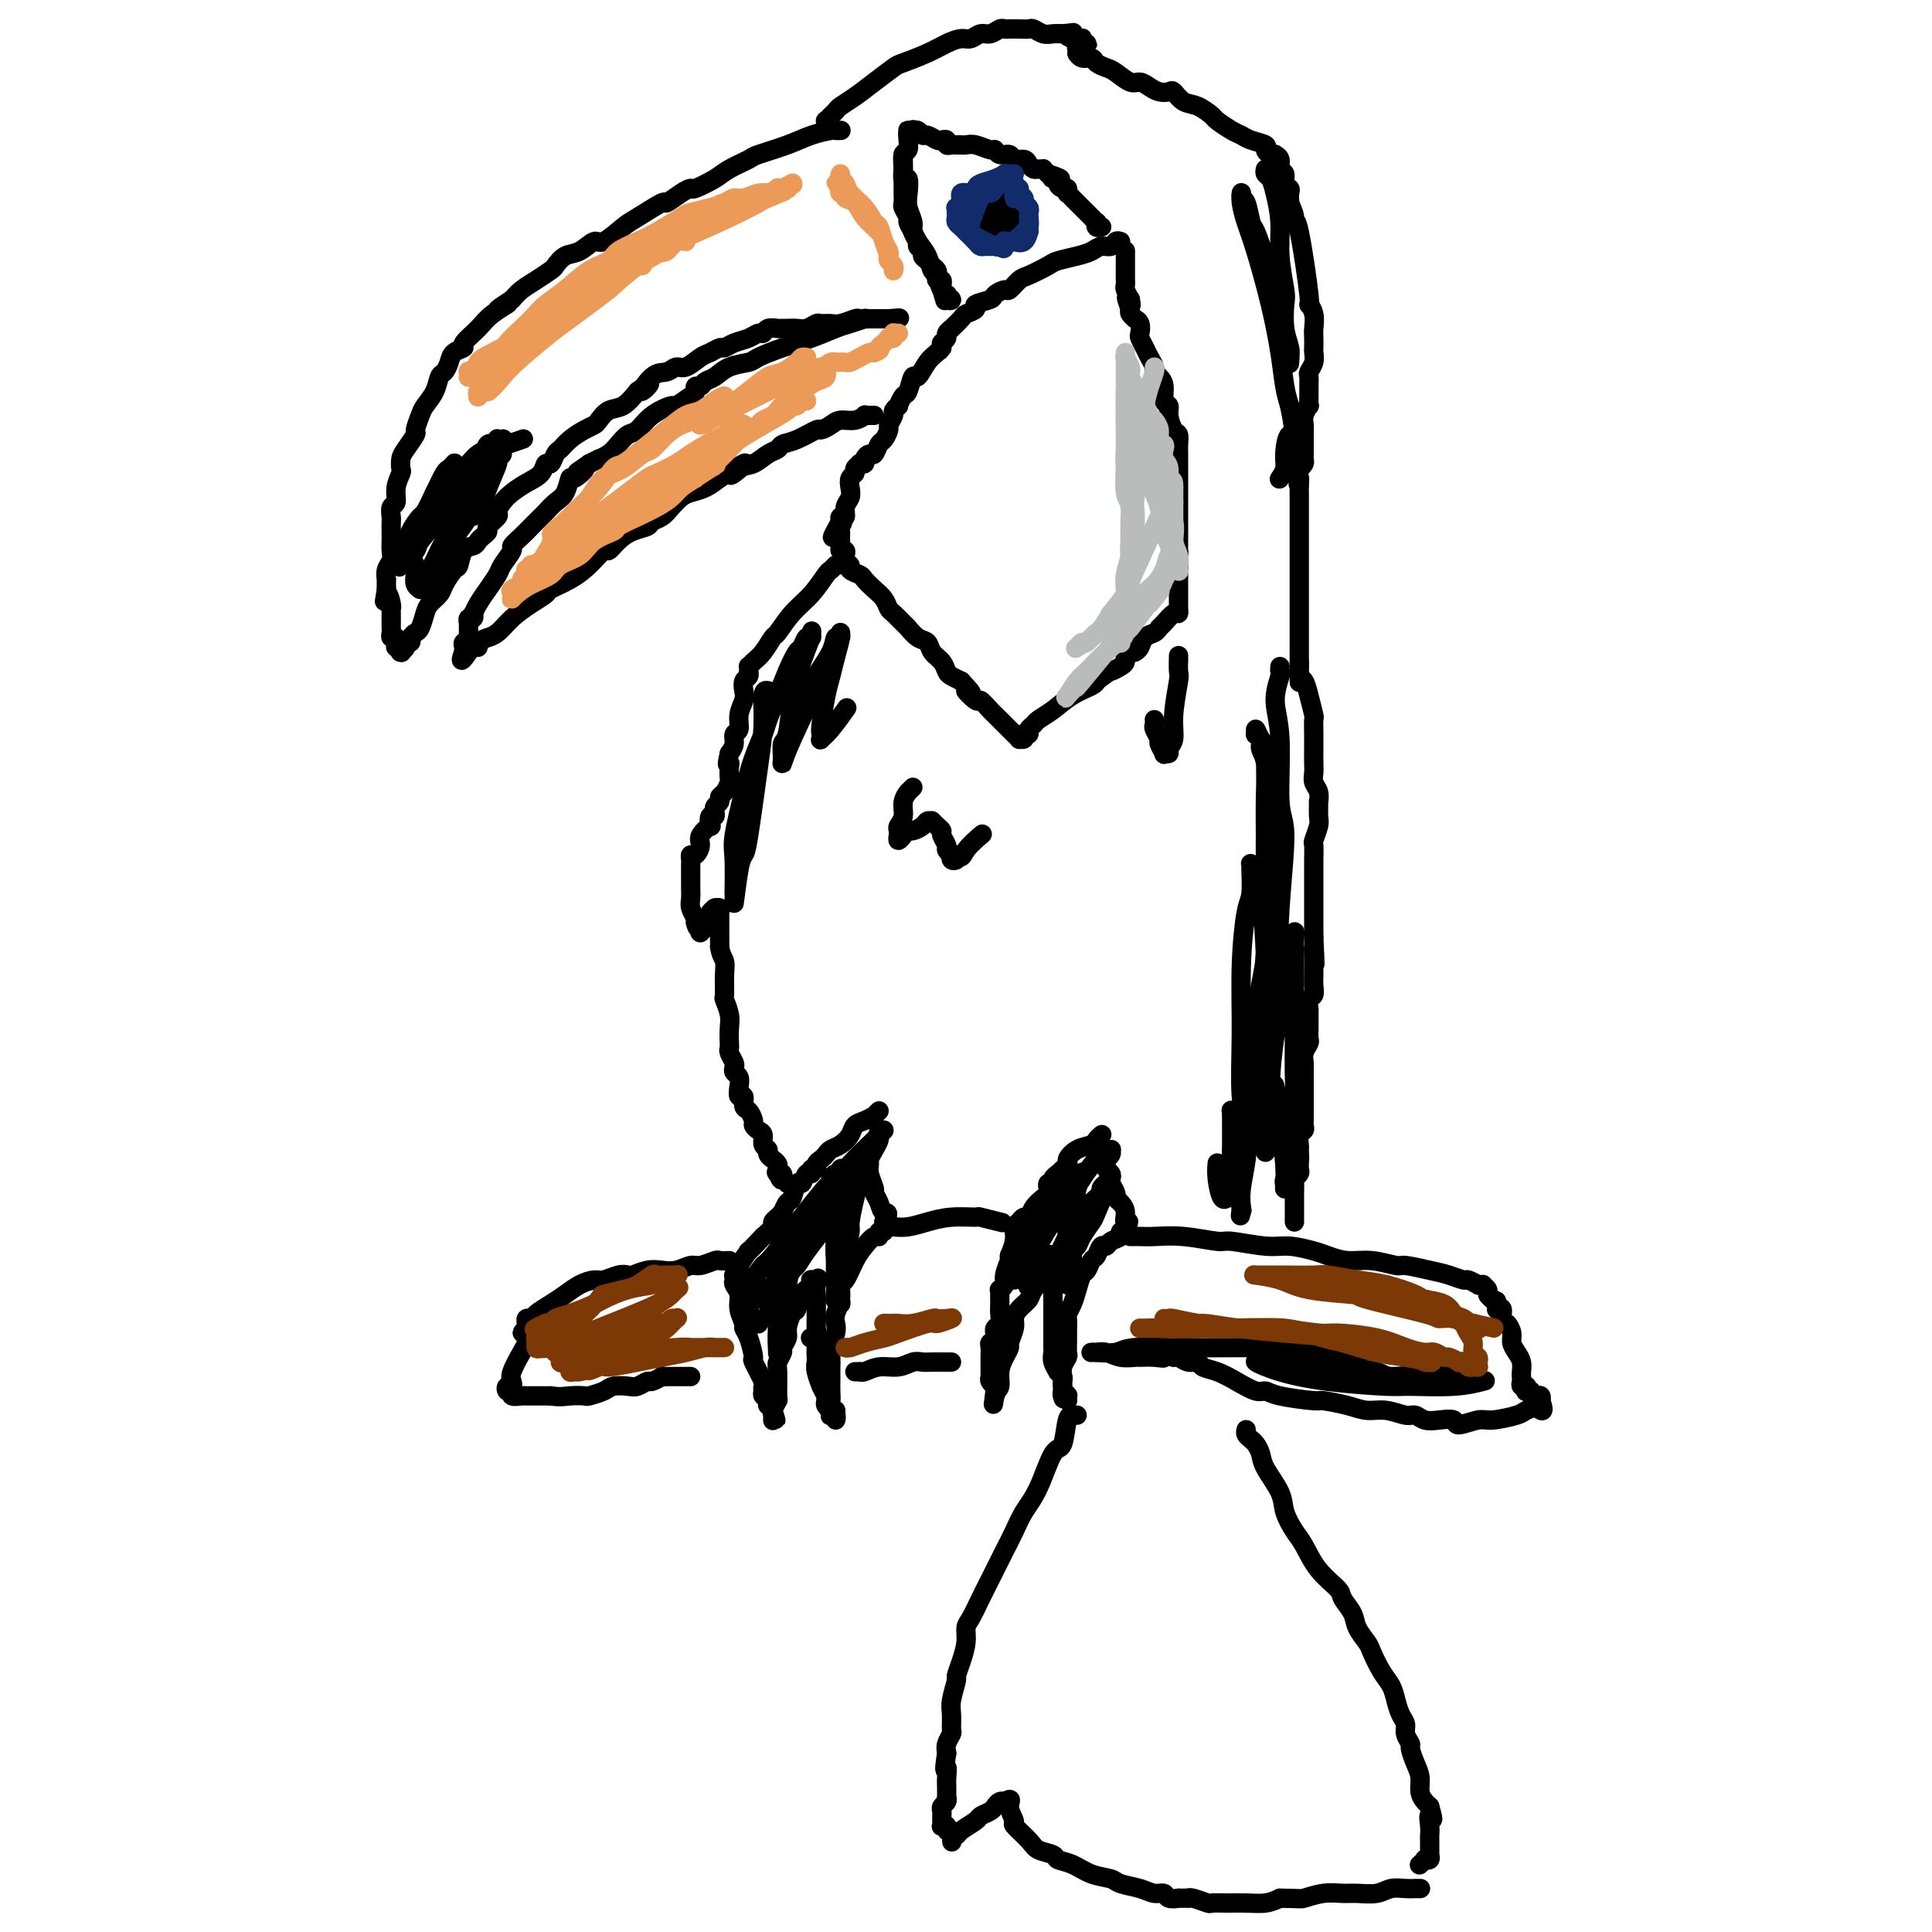 <svg viewBox='0 0 400 400' version='1.1' xmlns='http://www.w3.org/2000/svg' xmlns:xlink='http://www.w3.org/1999/xlink'><g fill='none' stroke='#000000' stroke-width='4' stroke-linecap='round' stroke-linejoin='round'><path d='M187,32c0.002,-0.070 0.004,-0.140 0,0c-0.004,0.140 -0.015,0.491 0,1c0.015,0.509 0.055,1.175 0,2c-0.055,0.825 -0.207,1.811 0,2c0.207,0.189 0.772,-0.417 1,0c0.228,0.417 0.118,1.856 0,3c-0.118,1.144 -0.243,1.994 0,3c0.243,1.006 0.854,2.167 1,3c0.146,0.833 -0.172,1.336 0,2c0.172,0.664 0.834,1.487 1,2c0.166,0.513 -0.163,0.715 0,1c0.163,0.285 0.818,0.654 1,1c0.182,0.346 -0.109,0.670 0,1c0.109,0.330 0.617,0.667 1,1c0.383,0.333 0.642,0.663 1,1c0.358,0.337 0.814,0.683 1,1c0.186,0.317 0.102,0.606 0,1c-0.102,0.394 -0.224,0.894 0,1c0.224,0.106 0.792,-0.182 1,0c0.208,0.182 0.056,0.832 0,1c-0.056,0.168 -0.015,-0.147 0,0c0.015,0.147 0.004,0.756 0,1c-0.004,0.244 -0.002,0.122 0,0'/><path d='M195,60c1.253,4.349 0.387,1.221 0,0c-0.387,-1.221 -0.294,-0.536 0,0c0.294,0.536 0.790,0.924 1,1c0.210,0.076 0.134,-0.158 0,0c-0.134,0.158 -0.326,0.710 0,1c0.326,0.290 1.171,0.318 1,0c-0.171,-0.318 -1.359,-0.981 -2,-2c-0.641,-1.019 -0.735,-2.394 -1,-3c-0.265,-0.606 -0.702,-0.442 -1,-1c-0.298,-0.558 -0.457,-1.836 -1,-3c-0.543,-1.164 -1.470,-2.214 -2,-3c-0.530,-0.786 -0.664,-1.309 -1,-2c-0.336,-0.691 -0.875,-1.551 -1,-2c-0.125,-0.449 0.163,-0.486 0,-1c-0.163,-0.514 -0.776,-1.503 -1,-2c-0.224,-0.497 -0.060,-0.502 0,-1c0.060,-0.498 0.015,-1.489 0,-2c-0.015,-0.511 -0.000,-0.541 0,-1c0.000,-0.459 -0.014,-1.345 0,-2c0.014,-0.655 0.056,-1.079 0,-2c-0.056,-0.921 -0.211,-2.340 0,-3c0.211,-0.660 0.788,-0.562 1,-1c0.212,-0.438 0.061,-1.411 0,-2c-0.061,-0.589 -0.030,-0.795 0,-1'/><path d='M188,28c0.091,-2.259 -0.183,-0.405 0,0c0.183,0.405 0.821,-0.639 1,-1c0.179,-0.361 -0.103,-0.041 0,0c0.103,0.041 0.591,-0.199 1,0c0.409,0.199 0.741,0.837 1,1c0.259,0.163 0.447,-0.149 1,0c0.553,0.149 1.472,0.758 2,1c0.528,0.242 0.666,0.117 1,0c0.334,-0.117 0.863,-0.228 1,0c0.137,0.228 -0.118,0.793 0,1c0.118,0.207 0.611,0.054 1,0c0.389,-0.054 0.675,-0.010 1,0c0.325,0.010 0.689,-0.012 1,0c0.311,0.012 0.569,0.060 1,0c0.431,-0.060 1.037,-0.227 2,0c0.963,0.227 2.284,0.850 3,1c0.716,0.150 0.825,-0.171 1,0c0.175,0.171 0.414,0.833 1,1c0.586,0.167 1.519,-0.162 2,0c0.481,0.162 0.510,0.814 1,1c0.490,0.186 1.442,-0.094 2,0c0.558,0.094 0.723,0.560 1,1c0.277,0.440 0.665,0.853 1,1c0.335,0.147 0.615,0.029 1,0c0.385,-0.029 0.873,0.031 1,0c0.127,-0.031 -0.107,-0.152 0,0c0.107,0.152 0.553,0.576 1,1'/><path d='M217,36c4.649,1.476 1.771,1.165 1,1c-0.771,-0.165 0.564,-0.184 1,0c0.436,0.184 -0.028,0.570 0,1c0.028,0.430 0.546,0.903 1,1c0.454,0.097 0.842,-0.181 1,0c0.158,0.181 0.085,0.823 0,1c-0.085,0.177 -0.181,-0.111 0,0c0.181,0.111 0.640,0.621 1,1c0.360,0.379 0.621,0.626 1,1c0.379,0.374 0.876,0.875 1,1c0.124,0.125 -0.124,-0.125 0,0c0.124,0.125 0.621,0.626 1,1c0.379,0.374 0.641,0.622 1,1c0.359,0.378 0.814,0.886 1,1c0.186,0.114 0.102,-0.166 0,0c-0.102,0.166 -0.223,0.776 0,1c0.223,0.224 0.791,0.060 1,0c0.209,-0.060 0.060,-0.017 0,0c-0.060,0.017 -0.030,0.009 0,0'/><path d='M206,42c-0.445,0.032 -0.890,0.064 -1,0c-0.110,-0.064 0.114,-0.223 0,0c-0.114,0.223 -0.567,0.830 -1,1c-0.433,0.170 -0.845,-0.095 -1,0c-0.155,0.095 -0.053,0.550 0,1c0.053,0.450 0.057,0.895 0,1c-0.057,0.105 -0.174,-0.130 0,0c0.174,0.130 0.638,0.624 1,1c0.362,0.376 0.622,0.635 1,1c0.378,0.365 0.876,0.836 1,1c0.124,0.164 -0.124,0.019 0,0c0.124,-0.019 0.620,0.087 1,0c0.380,-0.087 0.642,-0.366 1,-1c0.358,-0.634 0.810,-1.624 1,-2c0.190,-0.376 0.119,-0.140 0,0c-0.119,0.140 -0.285,0.182 0,0c0.285,-0.182 1.021,-0.588 1,-1c-0.021,-0.412 -0.798,-0.828 -1,-1c-0.202,-0.172 0.171,-0.099 0,0c-0.171,0.099 -0.885,0.223 -1,0c-0.115,-0.223 0.368,-0.793 0,-1c-0.368,-0.207 -1.586,-0.053 -2,0c-0.414,0.053 -0.022,0.003 0,0c0.022,-0.003 -0.324,0.040 -1,0c-0.676,-0.040 -1.682,-0.165 -2,0c-0.318,0.165 0.052,0.618 0,1c-0.052,0.382 -0.526,0.691 -1,1'/><path d='M202,44c-0.915,0.466 -0.203,0.632 0,1c0.203,0.368 -0.104,0.939 0,1c0.104,0.061 0.619,-0.389 1,0c0.381,0.389 0.628,1.617 1,2c0.372,0.383 0.871,-0.080 1,0c0.129,0.080 -0.110,0.702 0,1c0.110,0.298 0.569,0.273 1,0c0.431,-0.273 0.833,-0.794 1,-1c0.167,-0.206 0.097,-0.097 0,0c-0.097,0.097 -0.221,0.181 0,0c0.221,-0.181 0.788,-0.627 1,-1c0.212,-0.373 0.071,-0.673 0,-1c-0.071,-0.327 -0.072,-0.680 0,-1c0.072,-0.320 0.215,-0.607 0,-1c-0.215,-0.393 -0.789,-0.892 -1,-1c-0.211,-0.108 -0.060,0.173 0,0c0.060,-0.173 0.031,-0.802 0,-1c-0.031,-0.198 -0.062,0.035 0,0c0.062,-0.035 0.216,-0.339 0,0c-0.216,0.339 -0.804,1.321 -1,2c-0.196,0.679 -0.001,1.057 0,1c0.001,-0.057 -0.192,-0.548 0,0c0.192,0.548 0.769,2.134 1,3c0.231,0.866 0.117,1.011 0,1c-0.117,-0.011 -0.238,-0.178 0,0c0.238,0.178 0.833,0.702 1,1c0.167,0.298 -0.095,0.371 0,0c0.095,-0.371 0.548,-1.185 1,-2'/><path d='M209,48c0.314,0.745 0.099,-0.392 0,-1c-0.099,-0.608 -0.082,-0.689 0,-1c0.082,-0.311 0.229,-0.854 0,-1c-0.229,-0.146 -0.836,0.104 -1,0c-0.164,-0.104 0.114,-0.564 0,-1c-0.114,-0.436 -0.619,-0.849 -1,-1c-0.381,-0.151 -0.638,-0.041 -1,0c-0.362,0.041 -0.828,0.011 -1,0c-0.172,-0.011 -0.049,-0.003 0,0c0.049,0.003 0.025,0.002 0,0'/><path d='M232,50c-0.358,-0.120 -0.716,-0.239 -1,0c-0.284,0.239 -0.493,0.838 -1,1c-0.507,0.162 -1.313,-0.112 -2,0c-0.687,0.112 -1.255,0.612 -2,1c-0.745,0.388 -1.666,0.666 -3,1c-1.334,0.334 -3.083,0.724 -4,1c-0.917,0.276 -1.004,0.437 -2,1c-0.996,0.563 -2.901,1.527 -4,2c-1.099,0.473 -1.391,0.455 -2,1c-0.609,0.545 -1.534,1.651 -2,2c-0.466,0.349 -0.473,-0.061 -1,0c-0.527,0.061 -1.574,0.594 -2,1c-0.426,0.406 -0.231,0.685 -1,1c-0.769,0.315 -2.501,0.667 -3,1c-0.499,0.333 0.235,0.649 0,1c-0.235,0.351 -1.440,0.738 -2,1c-0.560,0.262 -0.475,0.399 -1,1c-0.525,0.601 -1.661,1.667 -2,2c-0.339,0.333 0.119,-0.068 0,0c-0.119,0.068 -0.817,0.606 -1,1c-0.183,0.394 0.147,0.644 0,1c-0.147,0.356 -0.771,0.817 -1,1c-0.229,0.183 -0.062,0.088 0,0c0.062,-0.088 0.018,-0.168 0,0c-0.018,0.168 -0.009,0.584 0,1'/><path d='M195,72c-1.047,1.350 -0.164,0.226 0,0c0.164,-0.226 -0.390,0.448 -1,1c-0.610,0.552 -1.276,0.983 -2,2c-0.724,1.017 -1.504,2.620 -2,3c-0.496,0.380 -0.706,-0.463 -1,0c-0.294,0.463 -0.671,2.232 -1,3c-0.329,0.768 -0.609,0.533 -1,1c-0.391,0.467 -0.893,1.635 -1,2c-0.107,0.365 0.182,-0.072 0,0c-0.182,0.072 -0.836,0.653 -1,1c-0.164,0.347 0.163,0.459 0,1c-0.163,0.541 -0.817,1.512 -1,2c-0.183,0.488 0.106,0.494 0,1c-0.106,0.506 -0.607,1.511 -1,2c-0.393,0.489 -0.679,0.460 -1,1c-0.321,0.540 -0.679,1.647 -1,2c-0.321,0.353 -0.607,-0.050 -1,0c-0.393,0.050 -0.894,0.552 -1,1c-0.106,0.448 0.183,0.841 0,1c-0.183,0.159 -0.837,0.083 -1,0c-0.163,-0.083 0.166,-0.174 0,0c-0.166,0.174 -0.828,0.613 -1,1c-0.172,0.387 0.146,0.722 0,1c-0.146,0.278 -0.756,0.499 -1,1c-0.244,0.501 -0.122,1.282 0,2c0.122,0.718 0.243,1.373 0,2c-0.243,0.627 -0.850,1.226 -1,2c-0.150,0.774 0.156,1.723 0,2c-0.156,0.277 -0.773,-0.118 -1,0c-0.227,0.118 -0.065,0.748 0,1c0.065,0.252 0.032,0.126 0,0'/><path d='M174,108c-3.249,5.810 -0.870,2.334 0,1c0.870,-1.334 0.232,-0.525 0,0c-0.232,0.525 -0.058,0.767 0,1c0.058,0.233 0.002,0.457 0,1c-0.002,0.543 0.052,1.403 0,2c-0.052,0.597 -0.210,0.929 0,1c0.210,0.071 0.789,-0.121 1,0c0.211,0.121 0.055,0.554 0,1c-0.055,0.446 -0.011,0.903 0,1c0.011,0.097 -0.013,-0.167 0,0c0.013,0.167 0.063,0.766 0,1c-0.063,0.234 -0.239,0.103 0,0c0.239,-0.103 0.893,-0.179 1,0c0.107,0.179 -0.333,0.614 0,1c0.333,0.386 1.437,0.723 2,1c0.563,0.277 0.583,0.493 1,1c0.417,0.507 1.229,1.306 2,2c0.771,0.694 1.501,1.284 2,2c0.499,0.716 0.766,1.558 1,2c0.234,0.442 0.434,0.485 1,1c0.566,0.515 1.499,1.503 2,2c0.501,0.497 0.572,0.503 1,1c0.428,0.497 1.214,1.485 2,2c0.786,0.515 1.572,0.558 2,1c0.428,0.442 0.499,1.284 1,2c0.501,0.716 1.433,1.305 2,2c0.567,0.695 0.768,1.495 1,2c0.232,0.505 0.495,0.716 1,1c0.505,0.284 1.253,0.642 2,1'/><path d='M199,141c3.827,4.037 1.393,2.129 1,2c-0.393,-0.129 1.253,1.520 2,2c0.747,0.480 0.595,-0.208 1,0c0.405,0.208 1.366,1.314 2,2c0.634,0.686 0.939,0.953 1,1c0.061,0.047 -0.123,-0.127 0,0c0.123,0.127 0.554,0.555 1,1c0.446,0.445 0.908,0.908 1,1c0.092,0.092 -0.187,-0.187 0,0c0.187,0.187 0.839,0.838 1,1c0.161,0.162 -0.168,-0.167 0,0c0.168,0.167 0.833,0.830 1,1c0.167,0.170 -0.165,-0.154 0,0c0.165,0.154 0.828,0.787 1,1c0.172,0.213 -0.146,0.005 0,0c0.146,-0.005 0.756,0.192 1,0c0.244,-0.192 0.121,-0.772 0,-1c-0.121,-0.228 -0.241,-0.102 0,0c0.241,0.102 0.843,0.180 1,0c0.157,-0.180 -0.133,-0.618 0,-1c0.133,-0.382 0.687,-0.708 1,-1c0.313,-0.292 0.385,-0.551 1,-1c0.615,-0.449 1.773,-1.090 3,-2c1.227,-0.910 2.523,-2.091 4,-3c1.477,-0.909 3.136,-1.545 4,-2c0.864,-0.455 0.932,-0.727 1,-1'/><path d='M227,141c3.050,-2.262 2.677,-1.916 3,-2c0.323,-0.084 1.344,-0.597 2,-1c0.656,-0.403 0.946,-0.697 1,-1c0.054,-0.303 -0.130,-0.617 0,-1c0.130,-0.383 0.574,-0.837 1,-1c0.426,-0.163 0.834,-0.036 1,0c0.166,0.036 0.090,-0.018 0,0c-0.090,0.018 -0.193,0.106 0,0c0.193,-0.106 0.681,-0.408 1,-1c0.319,-0.592 0.470,-1.473 1,-2c0.530,-0.527 1.438,-0.700 2,-1c0.562,-0.300 0.778,-0.725 1,-1c0.222,-0.275 0.452,-0.398 1,-1c0.548,-0.602 1.415,-1.682 2,-2c0.585,-0.318 0.889,0.125 1,0c0.111,-0.125 0.030,-0.817 0,-1c-0.030,-0.183 -0.008,0.143 0,0c0.008,-0.143 0.002,-0.756 0,-1c-0.002,-0.244 -0.001,-0.120 0,0c0.001,0.120 0.000,0.236 0,0c-0.000,-0.236 -0.000,-0.825 0,-1c0.000,-0.175 0.000,0.064 0,0c-0.000,-0.064 -0.000,-0.429 0,-1c0.000,-0.571 0.000,-1.346 0,-2c-0.000,-0.654 -0.000,-1.187 0,-2c0.000,-0.813 0.000,-1.907 0,-3'/><path d='M244,116c0.155,-2.104 0.041,-1.863 0,-2c-0.041,-0.137 -0.011,-0.652 0,-1c0.011,-0.348 0.003,-0.530 0,-1c-0.003,-0.470 -0.001,-1.229 0,-2c0.001,-0.771 0.000,-1.554 0,-2c-0.000,-0.446 -0.000,-0.556 0,-1c0.000,-0.444 0.000,-1.224 0,-2c-0.000,-0.776 0.000,-1.549 0,-2c-0.000,-0.451 -0.000,-0.582 0,-1c0.000,-0.418 0.001,-1.124 0,-2c-0.001,-0.876 -0.003,-1.921 0,-3c0.003,-1.079 0.011,-2.194 0,-3c-0.011,-0.806 -0.040,-1.305 0,-2c0.040,-0.695 0.150,-1.585 0,-2c-0.150,-0.415 -0.561,-0.355 -1,-1c-0.439,-0.645 -0.905,-1.994 -1,-3c-0.095,-1.006 0.181,-1.670 0,-2c-0.181,-0.330 -0.818,-0.325 -1,-1c-0.182,-0.675 0.092,-2.029 0,-3c-0.092,-0.971 -0.549,-1.558 -1,-2c-0.451,-0.442 -0.895,-0.738 -1,-1c-0.105,-0.262 0.129,-0.489 0,-1c-0.129,-0.511 -0.622,-1.306 -1,-2c-0.378,-0.694 -0.641,-1.286 -1,-2c-0.359,-0.714 -0.813,-1.549 -1,-2c-0.187,-0.451 -0.106,-0.516 0,-1c0.106,-0.484 0.238,-1.387 0,-2c-0.238,-0.613 -0.847,-0.938 -1,-1c-0.153,-0.062 0.151,0.137 0,0c-0.151,-0.137 -0.757,-0.611 -1,-1c-0.243,-0.389 -0.121,-0.695 0,-1'/><path d='M234,64c-1.543,-4.180 -0.399,-1.631 0,-1c0.399,0.631 0.054,-0.657 0,-1c-0.054,-0.343 0.182,0.260 0,0c-0.182,-0.260 -0.781,-1.383 -1,-2c-0.219,-0.617 -0.059,-0.728 0,-1c0.059,-0.272 0.016,-0.703 0,-1c-0.016,-0.297 -0.004,-0.458 0,-1c0.004,-0.542 0.001,-1.465 0,-2c-0.001,-0.535 -0.000,-0.683 0,-1c0.000,-0.317 0.000,-0.803 0,-1c-0.000,-0.197 -0.000,-0.105 0,0c0.000,0.105 0.000,0.224 0,0c-0.000,-0.224 -0.000,-0.791 0,-1c0.000,-0.209 0.000,-0.060 0,0c-0.000,0.060 -0.000,0.030 0,0'/><path d='M174,27c0.108,-0.005 0.216,-0.010 0,0c-0.216,0.010 -0.755,0.034 -1,0c-0.245,-0.034 -0.195,-0.126 -1,0c-0.805,0.126 -2.463,0.471 -4,1c-1.537,0.529 -2.951,1.244 -5,2c-2.049,0.756 -4.731,1.555 -6,2c-1.269,0.445 -1.123,0.535 -2,1c-0.877,0.465 -2.775,1.303 -4,2c-1.225,0.697 -1.776,1.253 -3,2c-1.224,0.747 -3.122,1.686 -4,2c-0.878,0.314 -0.735,0.003 -1,0c-0.265,-0.003 -0.936,0.301 -2,1c-1.064,0.699 -2.519,1.793 -3,2c-0.481,0.207 0.013,-0.472 -1,0c-1.013,0.472 -3.534,2.095 -5,3c-1.466,0.905 -1.877,1.092 -3,2c-1.123,0.908 -2.960,2.537 -4,3c-1.040,0.463 -1.285,-0.242 -2,0c-0.715,0.242 -1.899,1.430 -3,2c-1.101,0.570 -2.119,0.523 -3,1c-0.881,0.477 -1.626,1.479 -2,2c-0.374,0.521 -0.379,0.562 -1,1c-0.621,0.438 -1.860,1.272 -3,2c-1.140,0.728 -2.183,1.351 -3,2c-0.817,0.649 -1.409,1.325 -2,2'/><path d='M106,62c-5.494,3.545 -1.729,1.408 -1,1c0.729,-0.408 -1.577,0.912 -3,2c-1.423,1.088 -1.964,1.943 -3,3c-1.036,1.057 -2.568,2.315 -3,3c-0.432,0.685 0.235,0.798 0,1c-0.235,0.202 -1.371,0.494 -2,1c-0.629,0.506 -0.750,1.228 -1,2c-0.250,0.772 -0.630,1.595 -1,2c-0.370,0.405 -0.730,0.393 -1,1c-0.270,0.607 -0.449,1.834 -1,3c-0.551,1.166 -1.475,2.270 -2,3c-0.525,0.730 -0.652,1.087 -1,2c-0.348,0.913 -0.917,2.381 -1,3c-0.083,0.619 0.318,0.388 0,1c-0.318,0.612 -1.357,2.067 -2,3c-0.643,0.933 -0.889,1.343 -1,2c-0.111,0.657 -0.086,1.561 0,2c0.086,0.439 0.233,0.412 0,1c-0.233,0.588 -0.847,1.792 -1,3c-0.153,1.208 0.155,2.421 0,3c-0.155,0.579 -0.774,0.525 -1,1c-0.226,0.475 -0.061,1.478 0,2c0.061,0.522 0.017,0.563 0,1c-0.017,0.437 -0.008,1.271 0,2c0.008,0.729 0.016,1.352 0,2c-0.016,0.648 -0.057,1.321 0,2c0.057,0.679 0.211,1.364 0,2c-0.211,0.636 -0.789,1.222 -1,2c-0.211,0.778 -0.057,1.748 0,2c0.057,0.252 0.016,-0.214 0,0c-0.016,0.214 -0.008,1.107 0,2'/><path d='M80,122c-0.679,4.605 -0.378,1.619 0,1c0.378,-0.619 0.833,1.130 1,2c0.167,0.870 0.045,0.863 0,1c-0.045,0.137 -0.013,0.419 0,1c0.013,0.581 0.007,1.461 0,2c-0.007,0.539 -0.016,0.735 0,1c0.016,0.265 0.057,0.597 0,1c-0.057,0.403 -0.212,0.878 0,1c0.212,0.122 0.793,-0.107 1,0c0.207,0.107 0.042,0.550 0,1c-0.042,0.450 0.040,0.906 0,1c-0.040,0.094 -0.203,-0.174 0,0c0.203,0.174 0.771,0.789 1,1c0.229,0.211 0.118,0.019 0,0c-0.118,-0.019 -0.242,0.135 0,0c0.242,-0.135 0.849,-0.558 1,-1c0.151,-0.442 -0.155,-0.902 0,-1c0.155,-0.098 0.773,0.166 1,0c0.227,-0.166 0.065,-0.762 0,-1c-0.065,-0.238 -0.032,-0.119 0,0'/><path d='M85,132c0.489,-0.672 0.712,-0.852 1,-1c0.288,-0.148 0.639,-0.265 1,-1c0.361,-0.735 0.730,-2.089 1,-3c0.270,-0.911 0.440,-1.380 1,-2c0.560,-0.620 1.511,-1.392 2,-2c0.489,-0.608 0.516,-1.052 1,-2c0.484,-0.948 1.425,-2.401 2,-3c0.575,-0.599 0.784,-0.346 1,-1c0.216,-0.654 0.441,-2.217 1,-3c0.559,-0.783 1.454,-0.786 2,-1c0.546,-0.214 0.742,-0.639 1,-1c0.258,-0.361 0.576,-0.659 1,-1c0.424,-0.341 0.953,-0.724 1,-1c0.047,-0.276 -0.389,-0.444 0,-1c0.389,-0.556 1.601,-1.500 2,-2c0.399,-0.500 -0.016,-0.556 0,-1c0.016,-0.444 0.462,-1.276 1,-2c0.538,-0.724 1.166,-1.341 2,-2c0.834,-0.659 1.873,-1.360 3,-2c1.127,-0.640 2.343,-1.217 3,-2c0.657,-0.783 0.755,-1.771 1,-2c0.245,-0.229 0.635,0.300 1,0c0.365,-0.300 0.703,-1.429 1,-2c0.297,-0.571 0.551,-0.586 1,-1c0.449,-0.414 1.092,-1.228 2,-2c0.908,-0.772 2.080,-1.501 3,-2c0.920,-0.499 1.586,-0.769 2,-1c0.414,-0.231 0.575,-0.423 1,-1c0.425,-0.577 1.114,-1.540 2,-2c0.886,-0.460 1.967,-0.417 3,-1c1.033,-0.583 2.016,-1.791 3,-3'/><path d='M132,81c4.478,-3.387 1.674,-0.356 1,0c-0.674,0.356 0.782,-1.964 2,-3c1.218,-1.036 2.199,-0.788 3,-1c0.801,-0.212 1.423,-0.884 2,-1c0.577,-0.116 1.110,0.324 2,0c0.890,-0.324 2.138,-1.410 3,-2c0.862,-0.590 1.337,-0.683 2,-1c0.663,-0.317 1.515,-0.860 2,-1c0.485,-0.140 0.602,0.121 1,0c0.398,-0.121 1.075,-0.625 2,-1c0.925,-0.375 2.097,-0.622 3,-1c0.903,-0.378 1.538,-0.886 2,-1c0.462,-0.114 0.753,0.166 1,0c0.247,-0.166 0.450,-0.777 1,-1c0.550,-0.223 1.445,-0.059 2,0c0.555,0.059 0.768,0.012 1,0c0.232,-0.012 0.481,0.011 1,0c0.519,-0.011 1.308,-0.056 2,0c0.692,0.056 1.286,0.212 2,0c0.714,-0.212 1.547,-0.793 2,-1c0.453,-0.207 0.526,-0.041 1,0c0.474,0.041 1.348,-0.041 2,0c0.652,0.041 1.082,0.207 2,0c0.918,-0.207 2.326,-0.788 3,-1c0.674,-0.212 0.615,-0.057 1,0c0.385,0.057 1.213,0.015 2,0c0.787,-0.015 1.531,-0.004 2,0c0.469,0.004 0.662,0.001 1,0c0.338,-0.001 0.822,-0.000 1,0c0.178,0.000 0.051,0.000 0,0c-0.051,-0.000 -0.025,-0.000 0,0'/><path d='M184,66c3.788,-0.309 1.758,-0.083 1,0c-0.758,0.083 -0.245,0.022 0,0c0.245,-0.022 0.223,-0.006 0,0c-0.223,0.006 -0.647,0.002 -1,0c-0.353,-0.002 -0.634,-0.000 -1,0c-0.366,0.000 -0.815,0.000 -1,0c-0.185,-0.000 -0.105,-0.000 0,0c0.105,0.000 0.234,0.000 0,0c-0.234,-0.000 -0.832,-0.000 -1,0c-0.168,0.000 0.095,0.000 0,0c-0.095,-0.000 -0.547,-0.000 -1,0'/><path d='M180,66c-0.547,-0.004 0.084,-0.013 0,0c-0.084,0.013 -0.884,0.048 -1,0c-0.116,-0.048 0.452,-0.179 0,0c-0.452,0.179 -1.925,0.667 -3,1c-1.075,0.333 -1.753,0.509 -3,1c-1.247,0.491 -3.065,1.296 -5,2c-1.935,0.704 -3.988,1.306 -6,2c-2.012,0.694 -3.982,1.481 -5,2c-1.018,0.519 -1.085,0.770 -2,1c-0.915,0.230 -2.680,0.439 -4,1c-1.320,0.561 -2.196,1.474 -3,2c-0.804,0.526 -1.537,0.664 -2,1c-0.463,0.336 -0.657,0.868 -1,1c-0.343,0.132 -0.835,-0.138 -1,0c-0.165,0.138 -0.004,0.683 0,1c0.004,0.317 -0.148,0.407 -1,1c-0.852,0.593 -2.402,1.688 -3,2c-0.598,0.312 -0.243,-0.159 -1,0c-0.757,0.159 -2.625,0.949 -4,2c-1.375,1.051 -2.257,2.362 -3,3c-0.743,0.638 -1.346,0.601 -2,1c-0.654,0.399 -1.357,1.234 -2,2c-0.643,0.766 -1.224,1.463 -2,2c-0.776,0.537 -1.747,0.914 -2,1c-0.253,0.086 0.214,-0.118 0,0c-0.214,0.118 -1.107,0.559 -2,1'/><path d='M122,96c-4.605,3.188 -1.618,1.157 -1,1c0.618,-0.157 -1.134,1.558 -2,2c-0.866,0.442 -0.847,-0.391 -1,0c-0.153,0.391 -0.478,2.006 -1,3c-0.522,0.994 -1.241,1.368 -2,2c-0.759,0.632 -1.556,1.521 -2,2c-0.444,0.479 -0.534,0.546 -1,1c-0.466,0.454 -1.309,1.295 -2,2c-0.691,0.705 -1.230,1.275 -2,2c-0.770,0.725 -1.769,1.604 -2,2c-0.231,0.396 0.308,0.310 0,1c-0.308,0.690 -1.462,2.156 -2,3c-0.538,0.844 -0.459,1.067 -1,2c-0.541,0.933 -1.700,2.574 -2,3c-0.300,0.426 0.260,-0.365 0,0c-0.260,0.365 -1.342,1.887 -2,3c-0.658,1.113 -0.894,1.819 -1,2c-0.106,0.181 -0.081,-0.163 0,0c0.081,0.163 0.218,0.832 0,1c-0.218,0.168 -0.790,-0.166 -1,0c-0.210,0.166 -0.056,0.832 0,1c0.056,0.168 0.015,-0.163 0,0c-0.015,0.163 -0.003,0.818 0,1c0.003,0.182 -0.003,-0.110 0,0c0.003,0.110 0.015,0.621 0,1c-0.015,0.379 -0.056,0.626 0,1c0.056,0.374 0.211,0.873 0,1c-0.211,0.127 -0.788,-0.120 -1,0c-0.212,0.120 -0.061,0.606 0,1c0.061,0.394 0.030,0.697 0,1'/><path d='M96,135c-1.309,3.386 0.418,0.852 1,0c0.582,-0.852 0.020,-0.022 0,0c-0.020,0.022 0.501,-0.764 1,-1c0.499,-0.236 0.976,0.079 1,0c0.024,-0.079 -0.406,-0.552 0,-1c0.406,-0.448 1.648,-0.872 2,-1c0.352,-0.128 -0.185,0.039 0,0c0.185,-0.039 1.094,-0.286 2,-1c0.906,-0.714 1.810,-1.895 3,-3c1.190,-1.105 2.667,-2.132 4,-3c1.333,-0.868 2.522,-1.575 3,-2c0.478,-0.425 0.246,-0.568 1,-1c0.754,-0.432 2.495,-1.155 4,-2c1.505,-0.845 2.776,-1.813 4,-3c1.224,-1.187 2.402,-2.594 3,-3c0.598,-0.406 0.618,0.189 1,0c0.382,-0.189 1.128,-1.163 2,-2c0.872,-0.837 1.872,-1.536 3,-2c1.128,-0.464 2.385,-0.691 3,-1c0.615,-0.309 0.587,-0.699 1,-1c0.413,-0.301 1.268,-0.514 2,-1c0.732,-0.486 1.340,-1.246 2,-2c0.660,-0.754 1.373,-1.501 2,-2c0.627,-0.499 1.169,-0.750 2,-1c0.831,-0.250 1.952,-0.500 3,-1c1.048,-0.500 2.024,-1.250 3,-2'/><path d='M149,99c8.856,-5.743 4.495,-2.102 3,-1c-1.495,1.102 -0.126,-0.335 1,-1c1.126,-0.665 2.008,-0.558 3,-1c0.992,-0.442 2.095,-1.433 3,-2c0.905,-0.567 1.614,-0.712 2,-1c0.386,-0.288 0.449,-0.721 1,-1c0.551,-0.279 1.589,-0.404 3,-1c1.411,-0.596 3.196,-1.661 4,-2c0.804,-0.339 0.626,0.049 1,0c0.374,-0.049 1.301,-0.535 2,-1c0.699,-0.465 1.171,-0.909 2,-1c0.829,-0.091 2.016,0.172 3,0c0.984,-0.172 1.766,-0.778 2,-1c0.234,-0.222 -0.081,-0.059 0,0c0.081,0.059 0.558,0.016 1,0c0.442,-0.016 0.850,-0.004 1,0c0.150,0.004 0.043,0.001 0,0c-0.043,-0.001 -0.021,-0.001 0,0'/><path d='M94,96c0.095,-0.107 0.190,-0.214 0,0c-0.190,0.214 -0.666,0.749 -1,1c-0.334,0.251 -0.527,0.220 -1,1c-0.473,0.780 -1.226,2.373 -2,4c-0.774,1.627 -1.570,3.290 -2,4c-0.430,0.710 -0.493,0.467 -1,1c-0.507,0.533 -1.456,1.841 -2,3c-0.544,1.159 -0.681,2.170 -1,3c-0.319,0.830 -0.821,1.479 -1,2c-0.179,0.521 -0.037,0.914 0,1c0.037,0.086 -0.032,-0.134 0,0c0.032,0.134 0.166,0.623 0,1c-0.166,0.377 -0.630,0.640 0,0c0.630,-0.640 2.355,-2.185 3,-3c0.645,-0.815 0.210,-0.900 1,-2c0.790,-1.100 2.807,-3.214 4,-5c1.193,-1.786 1.564,-3.242 3,-5c1.436,-1.758 3.939,-3.816 5,-5c1.061,-1.184 0.680,-1.494 1,-2c0.320,-0.506 1.340,-1.209 2,-2c0.660,-0.791 0.959,-1.672 1,-2c0.041,-0.328 -0.177,-0.105 0,0c0.177,0.105 0.748,0.090 1,0c0.252,-0.090 0.183,-0.255 0,0c-0.183,0.255 -0.481,0.930 -1,2c-0.519,1.070 -1.260,2.535 -2,4'/><path d='M101,97c-0.910,1.997 -1.686,3.991 -3,6c-1.314,2.009 -3.165,4.033 -4,5c-0.835,0.967 -0.654,0.876 -1,2c-0.346,1.124 -1.221,3.463 -2,5c-0.779,1.537 -1.463,2.273 -2,3c-0.537,0.727 -0.926,1.444 -1,2c-0.074,0.556 0.168,0.950 0,1c-0.168,0.050 -0.747,-0.245 -1,0c-0.253,0.245 -0.181,1.028 0,1c0.181,-0.028 0.471,-0.868 1,-2c0.529,-1.132 1.296,-2.557 2,-4c0.704,-1.443 1.344,-2.904 2,-4c0.656,-1.096 1.328,-1.827 2,-3c0.672,-1.173 1.346,-2.786 2,-4c0.654,-1.214 1.290,-2.027 2,-3c0.710,-0.973 1.495,-2.107 2,-3c0.505,-0.893 0.729,-1.547 1,-2c0.271,-0.453 0.590,-0.706 1,-1c0.410,-0.294 0.910,-0.629 1,-1c0.090,-0.371 -0.231,-0.779 0,-1c0.231,-0.221 1.012,-0.255 1,0c-0.012,0.255 -0.818,0.800 -1,1c-0.182,0.200 0.261,0.053 0,1c-0.261,0.947 -1.224,2.986 -2,5c-0.776,2.014 -1.365,4.004 -2,5c-0.635,0.996 -1.318,0.998 -2,1'/><path d='M97,107c-1.448,2.499 -1.568,2.245 -2,3c-0.432,0.755 -1.176,2.518 -2,4c-0.824,1.482 -1.727,2.683 -2,3c-0.273,0.317 0.085,-0.251 0,0c-0.085,0.251 -0.611,1.320 -1,2c-0.389,0.680 -0.640,0.971 -1,1c-0.360,0.029 -0.829,-0.202 -1,0c-0.171,0.202 -0.045,0.839 0,1c0.045,0.161 0.008,-0.153 0,0c-0.008,0.153 0.012,0.773 0,1c-0.012,0.227 -0.055,0.061 0,0c0.055,-0.061 0.207,-0.019 0,0c-0.207,0.019 -0.774,0.013 -1,0c-0.226,-0.013 -0.112,-0.034 0,0c0.112,0.034 0.221,0.121 0,0c-0.221,-0.121 -0.773,-0.452 -1,-1c-0.227,-0.548 -0.128,-1.315 0,-2c0.128,-0.685 0.286,-1.288 0,-2c-0.286,-0.712 -1.016,-1.533 -1,-2c0.016,-0.467 0.778,-0.582 1,-1c0.222,-0.418 -0.096,-1.141 0,-2c0.096,-0.859 0.606,-1.855 1,-3c0.394,-1.145 0.671,-2.437 1,-3c0.329,-0.563 0.711,-0.395 1,-1c0.289,-0.605 0.486,-1.983 1,-3c0.514,-1.017 1.345,-1.673 2,-2c0.655,-0.327 1.134,-0.325 2,-1c0.866,-0.675 2.118,-2.028 3,-3c0.882,-0.972 1.395,-1.563 2,-2c0.605,-0.437 1.303,-0.718 2,-1'/><path d='M101,93c2.028,-1.950 0.599,-0.326 0,0c-0.599,0.326 -0.367,-0.645 0,-1c0.367,-0.355 0.870,-0.094 1,0c0.130,0.094 -0.112,0.022 0,0c0.112,-0.022 0.577,0.008 1,0c0.423,-0.008 0.804,-0.054 1,0c0.196,0.054 0.207,0.207 1,0c0.793,-0.207 2.370,-0.773 3,-1c0.630,-0.227 0.315,-0.113 0,0'/><path d='M171,27c0.002,-0.455 0.005,-0.911 0,-1c-0.005,-0.089 -0.016,0.187 0,0c0.016,-0.187 0.060,-0.838 0,-1c-0.060,-0.162 -0.225,0.164 0,0c0.225,-0.164 0.839,-0.820 1,-1c0.161,-0.180 -0.131,0.115 0,0c0.131,-0.115 0.687,-0.640 1,-1c0.313,-0.360 0.385,-0.554 1,-1c0.615,-0.446 1.774,-1.145 3,-2c1.226,-0.855 2.519,-1.868 4,-3c1.481,-1.132 3.149,-2.384 4,-3c0.851,-0.616 0.885,-0.595 2,-1c1.115,-0.405 3.310,-1.237 5,-2c1.690,-0.763 2.875,-1.457 4,-2c1.125,-0.543 2.189,-0.934 3,-1c0.811,-0.066 1.369,0.192 2,0c0.631,-0.192 1.334,-0.836 2,-1c0.666,-0.164 1.294,0.152 2,0c0.706,-0.152 1.488,-0.773 2,-1c0.512,-0.227 0.752,-0.062 1,0c0.248,0.062 0.503,0.020 1,0c0.497,-0.020 1.235,-0.020 2,0c0.765,0.020 1.556,0.058 2,0c0.444,-0.058 0.542,-0.211 1,0c0.458,0.211 1.277,0.788 2,1c0.723,0.212 1.349,0.061 2,0c0.651,-0.061 1.325,-0.030 2,0'/><path d='M220,7c3.891,-0.370 1.617,-0.296 1,0c-0.617,0.296 0.422,0.815 1,1c0.578,0.185 0.694,0.035 1,0c0.306,-0.035 0.801,0.043 1,0c0.199,-0.043 0.102,-0.207 0,0c-0.102,0.207 -0.210,0.787 0,1c0.210,0.213 0.737,0.061 1,0c0.263,-0.061 0.263,-0.030 0,0c-0.263,0.030 -0.788,0.060 -1,0c-0.212,-0.060 -0.109,-0.208 0,0c0.109,0.208 0.225,0.774 0,1c-0.225,0.226 -0.792,0.113 -1,0c-0.208,-0.113 -0.056,-0.226 0,0c0.056,0.226 0.015,0.792 0,1c-0.015,0.208 -0.004,0.060 0,0c0.004,-0.060 0.002,-0.030 0,0'/><path d='M223,11c0.434,0.555 0.017,-0.058 0,0c-0.017,0.058 0.364,0.788 1,1c0.636,0.212 1.525,-0.093 2,0c0.475,0.093 0.536,0.584 1,1c0.464,0.416 1.332,0.755 2,1c0.668,0.245 1.137,0.395 2,1c0.863,0.605 2.119,1.665 3,2c0.881,0.335 1.387,-0.056 2,0c0.613,0.056 1.332,0.558 2,1c0.668,0.442 1.283,0.824 2,1c0.717,0.176 1.534,0.145 2,0c0.466,-0.145 0.581,-0.405 1,0c0.419,0.405 1.141,1.474 2,2c0.859,0.526 1.855,0.508 3,1c1.145,0.492 2.441,1.494 3,2c0.559,0.506 0.382,0.517 1,1c0.618,0.483 2.032,1.439 3,2c0.968,0.561 1.492,0.729 2,1c0.508,0.271 1.002,0.647 2,1c0.998,0.353 2.501,0.682 3,1c0.499,0.318 -0.006,0.623 0,1c0.006,0.377 0.522,0.826 1,1c0.478,0.174 0.917,0.073 1,0c0.083,-0.073 -0.189,-0.118 0,0c0.189,0.118 0.839,0.399 1,1c0.161,0.601 -0.167,1.522 0,2c0.167,0.478 0.829,0.512 1,1c0.171,0.488 -0.150,1.430 0,2c0.150,0.570 0.771,0.769 1,1c0.229,0.231 0.065,0.495 0,1c-0.065,0.505 -0.033,1.253 0,2'/><path d='M267,42c1.007,2.453 1.025,2.586 1,3c-0.025,0.414 -0.094,1.111 0,1c0.094,-0.111 0.351,-1.029 1,2c0.649,3.029 1.691,10.004 2,13c0.309,2.996 -0.113,2.011 0,2c0.113,-0.011 0.762,0.952 1,2c0.238,1.048 0.065,2.181 0,3c-0.065,0.819 -0.021,1.323 0,2c0.021,0.677 0.020,1.529 0,2c-0.020,0.471 -0.058,0.563 0,1c0.058,0.437 0.212,1.219 0,2c-0.212,0.781 -0.789,1.562 -1,2c-0.211,0.438 -0.056,0.532 0,1c0.056,0.468 0.011,1.308 0,2c-0.011,0.692 0.011,1.235 0,2c-0.011,0.765 -0.056,1.753 0,2c0.056,0.247 0.211,-0.247 0,0c-0.211,0.247 -0.789,1.236 -1,2c-0.211,0.764 -0.057,1.304 0,2c0.057,0.696 0.015,1.548 0,2c-0.015,0.452 -0.003,0.502 0,1c0.003,0.498 -0.002,1.443 0,2c0.002,0.557 0.011,0.727 0,1c-0.011,0.273 -0.041,0.651 0,1c0.041,0.349 0.155,0.671 0,1c-0.155,0.329 -0.577,0.664 -1,1'/><path d='M269,97c-0.464,5.290 -0.124,2.516 0,2c0.124,-0.516 0.033,1.227 0,2c-0.033,0.773 -0.009,0.575 0,1c0.009,0.425 0.002,1.474 0,2c-0.002,0.526 -0.001,0.529 0,1c0.001,0.471 0.000,1.412 0,2c-0.000,0.588 -0.000,0.825 0,1c0.000,0.175 0.000,0.287 0,1c-0.000,0.713 -0.000,2.025 0,3c0.000,0.975 0.000,1.613 0,2c-0.000,0.387 -0.000,0.522 0,1c0.000,0.478 0.000,1.301 0,2c-0.000,0.699 -0.000,1.276 0,2c0.000,0.724 0.000,1.594 0,2c-0.000,0.406 -0.000,0.346 0,1c0.000,0.654 0.000,2.022 0,3c-0.000,0.978 -0.000,1.566 0,2c0.000,0.434 0.000,0.713 0,1c-0.000,0.287 -0.000,0.583 0,1c0.000,0.417 0.000,0.956 0,1c-0.000,0.044 -0.000,-0.406 0,0c0.000,0.406 0.000,1.668 0,2c-0.000,0.332 0.000,-0.266 0,0c0.000,0.266 0.000,1.396 0,2c0.000,0.604 0.000,0.683 0,1c0.000,0.317 0.000,0.872 0,1c0.000,0.128 0.000,-0.172 0,0c0.000,0.172 0.000,0.816 0,1c0.000,0.184 0.000,-0.090 0,0c0.000,0.090 0.000,0.545 0,1'/><path d='M269,138c-0.000,6.360 -0.001,1.760 0,0c0.001,-1.760 0.003,-0.680 0,0c-0.003,0.680 -0.012,0.960 0,1c0.012,0.040 0.046,-0.160 0,0c-0.046,0.160 -0.170,0.682 0,1c0.170,0.318 0.634,0.434 1,1c0.366,0.566 0.634,1.582 1,3c0.366,1.418 0.830,3.237 1,4c0.170,0.763 0.046,0.469 0,1c-0.046,0.531 -0.013,1.886 0,3c0.013,1.114 0.007,1.989 0,3c-0.007,1.011 -0.016,2.160 0,3c0.016,0.840 0.057,1.371 0,2c-0.057,0.629 -0.212,1.356 0,2c0.212,0.644 0.790,1.207 1,2c0.210,0.793 0.053,1.817 0,2c-0.053,0.183 0.000,-0.475 0,0c-0.000,0.475 -0.053,2.084 0,3c0.053,0.916 0.210,1.140 0,2c-0.210,0.860 -0.788,2.356 -1,3c-0.212,0.644 -0.057,0.437 0,1c0.057,0.563 0.015,1.898 0,3c-0.015,1.102 -0.004,1.972 0,3c0.004,1.028 0.001,2.216 0,3c-0.001,0.784 -0.000,1.166 0,2c0.000,0.834 0.000,2.120 0,3c-0.000,0.880 -0.000,1.352 0,2c0.000,0.648 0.000,1.471 0,2c-0.000,0.529 -0.000,0.765 0,1'/><path d='M272,194c0.464,9.308 0.124,4.577 0,3c-0.124,-1.577 -0.032,0.001 0,1c0.032,0.999 0.005,1.418 0,2c-0.005,0.582 0.013,1.327 0,2c-0.013,0.673 -0.056,1.275 0,2c0.056,0.725 0.211,1.574 0,2c-0.211,0.426 -0.789,0.429 -1,1c-0.211,0.571 -0.057,1.710 0,2c0.057,0.290 0.015,-0.269 0,0c-0.015,0.269 -0.003,1.367 0,2c0.003,0.633 -0.003,0.802 0,1c0.003,0.198 0.015,0.424 0,1c-0.015,0.576 -0.057,1.501 0,2c0.057,0.499 0.211,0.570 0,1c-0.211,0.430 -0.789,1.217 -1,2c-0.211,0.783 -0.057,1.562 0,2c0.057,0.438 0.015,0.536 0,1c-0.015,0.464 -0.004,1.294 0,2c0.004,0.706 0.001,1.288 0,2c-0.001,0.712 -0.000,1.553 0,2c0.000,0.447 -0.000,0.501 0,1c0.000,0.499 0.001,1.443 0,2c-0.001,0.557 -0.004,0.726 0,1c0.004,0.274 0.015,0.654 0,1c-0.015,0.346 -0.057,0.657 0,1c0.057,0.343 0.211,0.718 0,1c-0.211,0.282 -0.789,0.471 -1,1c-0.211,0.529 -0.057,1.400 0,2c0.057,0.600 0.015,0.931 0,1c-0.015,0.069 -0.004,-0.123 0,0c0.004,0.123 0.002,0.562 0,1'/><path d='M269,239c-0.465,7.140 -0.128,2.491 0,1c0.128,-1.491 0.048,0.177 0,1c-0.048,0.823 -0.066,0.801 0,1c0.066,0.199 0.214,0.620 0,1c-0.214,0.380 -0.789,0.718 -1,1c-0.211,0.282 -0.056,0.509 0,1c0.056,0.491 0.015,1.246 0,2c-0.015,0.754 -0.004,1.508 0,2c0.004,0.492 0.001,0.724 0,1c-0.001,0.276 -0.000,0.596 0,1c0.000,0.404 0.000,0.892 0,1c-0.000,0.108 -0.000,-0.163 0,0c0.000,0.163 0.000,0.761 0,1c-0.000,0.239 -0.000,0.120 0,0'/><path d='M173,117c-0.374,0.407 -0.748,0.814 -1,1c-0.252,0.186 -0.381,0.153 -1,1c-0.619,0.847 -1.727,2.576 -3,4c-1.273,1.424 -2.712,2.542 -4,4c-1.288,1.458 -2.426,3.256 -3,4c-0.574,0.744 -0.585,0.433 -1,1c-0.415,0.567 -1.236,2.012 -2,3c-0.764,0.988 -1.473,1.518 -2,2c-0.527,0.482 -0.872,0.917 -1,1c-0.128,0.083 -0.038,-0.186 0,0c0.038,0.186 0.024,0.826 0,1c-0.024,0.174 -0.058,-0.120 0,0c0.058,0.120 0.208,0.653 0,1c-0.208,0.347 -0.773,0.506 -1,1c-0.227,0.494 -0.117,1.322 0,2c0.117,0.678 0.242,1.207 0,2c-0.242,0.793 -0.852,1.851 -1,3c-0.148,1.149 0.167,2.391 0,3c-0.167,0.609 -0.814,0.587 -1,1c-0.186,0.413 0.090,1.261 0,2c-0.090,0.739 -0.545,1.370 -1,2'/><path d='M151,156c-0.774,3.362 -0.210,2.267 0,2c0.210,-0.267 0.066,0.296 0,1c-0.066,0.704 -0.055,1.551 0,2c0.055,0.449 0.155,0.501 0,1c-0.155,0.499 -0.563,1.444 -1,2c-0.437,0.556 -0.902,0.722 -1,1c-0.098,0.278 0.171,0.667 0,1c-0.171,0.333 -0.781,0.609 -1,1c-0.219,0.391 -0.045,0.897 0,1c0.045,0.103 -0.038,-0.198 0,0c0.038,0.198 0.199,0.896 0,1c-0.199,0.104 -0.756,-0.387 -1,0c-0.244,0.387 -0.173,1.653 0,2c0.173,0.347 0.449,-0.223 0,0c-0.449,0.223 -1.623,1.239 -2,2c-0.377,0.761 0.043,1.266 0,2c-0.043,0.734 -0.547,1.698 -1,2c-0.453,0.302 -0.853,-0.059 -1,0c-0.147,0.059 -0.039,0.537 0,1c0.039,0.463 0.011,0.911 0,1c-0.011,0.089 -0.003,-0.179 0,0c0.003,0.179 0.001,0.807 0,1c-0.001,0.193 0.000,-0.047 0,0c-0.000,0.047 -0.001,0.382 0,1c0.001,0.618 0.004,1.518 0,2c-0.004,0.482 -0.015,0.545 0,1c0.015,0.455 0.057,1.301 0,2c-0.057,0.699 -0.211,1.249 0,2c0.211,0.751 0.788,1.702 1,2c0.212,0.298 0.061,-0.058 0,0c-0.061,0.058 -0.030,0.529 0,1'/><path d='M144,191c0.382,1.867 0.839,1.033 1,1c0.161,-0.033 0.028,0.734 0,1c-0.028,0.266 0.049,0.030 0,0c-0.049,-0.030 -0.224,0.147 0,0c0.224,-0.147 0.849,-0.618 1,-1c0.151,-0.382 -0.170,-0.677 0,-1c0.170,-0.323 0.830,-0.675 1,-1c0.170,-0.325 -0.150,-0.623 0,-1c0.150,-0.377 0.771,-0.833 1,-1c0.229,-0.167 0.065,-0.046 0,0c-0.065,0.046 -0.032,0.016 0,0c0.032,-0.016 0.061,-0.018 0,0c-0.061,0.018 -0.212,0.056 0,0c0.212,-0.056 0.789,-0.206 1,0c0.211,0.206 0.057,0.769 0,1c-0.057,0.231 -0.015,0.131 0,0c0.015,-0.131 0.004,-0.293 0,0c-0.004,0.293 -0.001,1.040 0,2c0.001,0.960 0.000,2.131 0,3c-0.000,0.869 -0.000,1.434 0,2'/><path d='M149,196c0.228,1.799 0.797,2.295 1,3c0.203,0.705 0.040,1.619 0,3c-0.040,1.381 0.042,3.228 0,4c-0.042,0.772 -0.207,0.469 0,1c0.207,0.531 0.787,1.895 1,3c0.213,1.105 0.061,1.949 0,3c-0.061,1.051 -0.030,2.309 0,3c0.030,0.691 0.060,0.815 0,1c-0.060,0.185 -0.208,0.430 0,1c0.208,0.570 0.774,1.465 1,2c0.226,0.535 0.112,0.712 0,1c-0.112,0.288 -0.222,0.688 0,1c0.222,0.312 0.777,0.535 1,1c0.223,0.465 0.115,1.170 0,2c-0.115,0.830 -0.237,1.784 0,2c0.237,0.216 0.833,-0.307 1,0c0.167,0.307 -0.096,1.445 0,2c0.096,0.555 0.552,0.529 1,1c0.448,0.471 0.890,1.439 1,2c0.110,0.561 -0.110,0.714 0,1c0.110,0.286 0.550,0.706 1,1c0.450,0.294 0.909,0.461 1,1c0.091,0.539 -0.187,1.450 0,2c0.187,0.550 0.838,0.738 1,1c0.162,0.262 -0.167,0.596 0,1c0.167,0.404 0.829,0.878 1,1c0.171,0.122 -0.150,-0.108 0,0c0.150,0.108 0.772,0.555 1,1c0.228,0.445 0.061,0.889 0,1c-0.061,0.111 -0.018,-0.111 0,0c0.018,0.111 0.009,0.556 0,1'/><path d='M161,243c1.254,2.471 0.389,0.648 0,0c-0.389,-0.648 -0.301,-0.122 0,0c0.301,0.122 0.816,-0.160 1,0c0.184,0.160 0.035,0.761 0,1c-0.035,0.239 0.042,0.116 0,0c-0.042,-0.116 -0.204,-0.223 0,0c0.204,0.223 0.772,0.778 1,1c0.228,0.222 0.114,0.111 0,0'/><path d='M182,230c-0.468,0.448 -0.937,0.896 -1,1c-0.063,0.104 0.279,-0.137 0,0c-0.279,0.137 -1.178,0.653 -2,1c-0.822,0.347 -1.568,0.527 -2,1c-0.432,0.473 -0.549,1.240 -1,2c-0.451,0.760 -1.235,1.513 -2,2c-0.765,0.487 -1.510,0.709 -2,1c-0.490,0.291 -0.724,0.651 -1,1c-0.276,0.349 -0.595,0.686 -1,1c-0.405,0.314 -0.896,0.604 -1,1c-0.104,0.396 0.179,0.899 0,1c-0.179,0.101 -0.822,-0.200 -1,0c-0.178,0.200 0.107,0.902 0,1c-0.107,0.098 -0.606,-0.406 -1,0c-0.394,0.406 -0.684,1.724 -1,2c-0.316,0.276 -0.659,-0.490 -1,0c-0.341,0.490 -0.680,2.237 -1,3c-0.320,0.763 -0.621,0.543 -1,1c-0.379,0.457 -0.838,1.591 -1,2c-0.162,0.409 -0.028,0.095 0,0c0.028,-0.095 -0.049,0.030 0,0c0.049,-0.030 0.225,-0.216 0,0c-0.225,0.216 -0.850,0.834 -1,1c-0.150,0.166 0.176,-0.120 0,0c-0.176,0.120 -0.855,0.648 -1,1c-0.145,0.352 0.244,0.529 0,1c-0.244,0.471 -1.122,1.235 -2,2'/><path d='M158,256c-4.272,4.537 -2.952,2.880 -3,3c-0.048,0.120 -1.463,2.017 -2,3c-0.537,0.983 -0.196,1.051 0,1c0.196,-0.051 0.248,-0.222 0,0c-0.248,0.222 -0.794,0.835 -1,1c-0.206,0.165 -0.070,-0.119 0,0c0.070,0.119 0.075,0.641 0,1c-0.075,0.359 -0.231,0.554 0,1c0.231,0.446 0.849,1.142 1,2c0.151,0.858 -0.166,1.877 0,3c0.166,1.123 0.813,2.350 1,3c0.187,0.650 -0.086,0.725 0,1c0.086,0.275 0.531,0.752 1,2c0.469,1.248 0.963,3.267 1,4c0.037,0.733 -0.382,0.181 0,1c0.382,0.819 1.565,3.008 2,4c0.435,0.992 0.120,0.788 0,1c-0.120,0.212 -0.046,0.841 0,1c0.046,0.159 0.065,-0.151 0,0c-0.065,0.151 -0.215,0.762 0,1c0.215,0.238 0.793,0.101 1,0c0.207,-0.101 0.042,-0.168 0,0c-0.042,0.168 0.040,0.571 0,1c-0.040,0.429 -0.203,0.885 0,1c0.203,0.115 0.772,-0.110 1,0c0.228,0.110 0.114,0.555 0,1'/><path d='M160,292c1.238,4.112 0.332,0.891 0,0c-0.332,-0.891 -0.089,0.547 0,1c0.089,0.453 0.024,-0.078 0,0c-0.024,0.078 -0.007,0.765 0,1c0.007,0.235 0.006,0.017 0,0c-0.006,-0.017 -0.016,0.168 0,0c0.016,-0.168 0.057,-0.689 0,-1c-0.057,-0.311 -0.213,-0.411 0,-1c0.213,-0.589 0.793,-1.667 1,-2c0.207,-0.333 0.040,0.081 0,-1c-0.040,-1.081 0.046,-3.655 0,-5c-0.046,-1.345 -0.223,-1.461 0,-2c0.223,-0.539 0.847,-1.500 1,-2c0.153,-0.500 -0.166,-0.538 0,-1c0.166,-0.462 0.817,-1.349 1,-2c0.183,-0.651 -0.101,-1.067 0,-2c0.101,-0.933 0.588,-2.383 1,-3c0.412,-0.617 0.751,-0.400 1,-1c0.249,-0.600 0.410,-2.017 1,-3c0.590,-0.983 1.608,-1.531 2,-2c0.392,-0.469 0.157,-0.858 0,-1c-0.157,-0.142 -0.234,-0.038 0,0c0.234,0.038 0.781,0.011 1,0c0.219,-0.011 0.109,-0.005 0,0'/><path d='M169,265c0.773,-0.956 0.207,0.153 0,1c-0.207,0.847 -0.055,1.431 0,2c0.055,0.569 0.011,1.123 0,2c-0.011,0.877 0.010,2.076 0,3c-0.010,0.924 -0.051,1.571 0,2c0.051,0.429 0.196,0.639 0,1c-0.196,0.361 -0.732,0.874 -1,1c-0.268,0.126 -0.268,-0.135 0,0c0.268,0.135 0.803,0.668 1,1c0.197,0.332 0.057,0.465 0,1c-0.057,0.535 -0.030,1.472 0,2c0.030,0.528 0.064,0.647 0,1c-0.064,0.353 -0.228,0.941 0,2c0.228,1.059 0.846,2.588 1,3c0.154,0.412 -0.156,-0.293 0,0c0.156,0.293 0.778,1.585 1,2c0.222,0.415 0.045,-0.048 0,0c-0.045,0.048 0.041,0.605 0,1c-0.041,0.395 -0.208,0.628 0,1c0.208,0.372 0.792,0.883 1,1c0.208,0.117 0.042,-0.160 0,0c-0.042,0.160 0.041,0.755 0,1c-0.041,0.245 -0.207,0.138 0,0c0.207,-0.138 0.786,-0.306 1,0c0.214,0.306 0.061,1.088 0,1c-0.061,-0.088 -0.031,-1.044 0,-2'/><path d='M173,292c0.392,3.985 -0.627,0.448 -1,-1c-0.373,-1.448 -0.100,-0.807 0,-1c0.100,-0.193 0.027,-1.221 0,-2c-0.027,-0.779 -0.008,-1.310 0,-2c0.008,-0.690 0.006,-1.539 0,-2c-0.006,-0.461 -0.015,-0.532 0,-1c0.015,-0.468 0.056,-1.332 0,-2c-0.056,-0.668 -0.207,-1.140 0,-2c0.207,-0.860 0.773,-2.108 1,-3c0.227,-0.892 0.116,-1.427 0,-2c-0.116,-0.573 -0.235,-1.186 0,-2c0.235,-0.814 0.825,-1.831 1,-3c0.175,-1.169 -0.066,-2.489 0,-3c0.066,-0.511 0.438,-0.213 1,-1c0.562,-0.787 1.312,-2.660 2,-4c0.688,-1.340 1.313,-2.148 2,-3c0.687,-0.852 1.437,-1.749 2,-2c0.563,-0.251 0.939,0.143 1,0c0.061,-0.143 -0.194,-0.822 0,-1c0.194,-0.178 0.837,0.145 1,0c0.163,-0.145 -0.155,-0.757 0,-1c0.155,-0.243 0.784,-0.117 1,0c0.216,0.117 0.020,0.224 0,0c-0.020,-0.224 0.137,-0.778 0,-1c-0.137,-0.222 -0.569,-0.111 -1,0'/><path d='M183,253c1.436,-2.374 0.524,-1.808 0,-2c-0.524,-0.192 -0.662,-1.140 -1,-2c-0.338,-0.860 -0.876,-1.630 -1,-2c-0.124,-0.370 0.166,-0.340 0,-1c-0.166,-0.660 -0.787,-2.012 -1,-3c-0.213,-0.988 -0.019,-1.614 0,-2c0.019,-0.386 -0.138,-0.533 0,-1c0.138,-0.467 0.572,-1.253 1,-2c0.428,-0.747 0.850,-1.454 1,-2c0.150,-0.546 0.026,-0.931 0,-1c-0.026,-0.069 0.045,0.177 0,0c-0.045,-0.177 -0.204,-0.779 0,-1c0.204,-0.221 0.773,-0.063 1,0c0.227,0.063 0.114,0.032 0,0'/><path d='M183,234c-0.459,0.461 -0.918,0.922 -1,1c-0.082,0.078 0.215,-0.227 0,0c-0.215,0.227 -0.940,0.985 -2,2c-1.060,1.015 -2.455,2.288 -4,4c-1.545,1.712 -3.241,3.863 -5,6c-1.759,2.137 -3.581,4.261 -5,6c-1.419,1.739 -2.433,3.093 -3,4c-0.567,0.907 -0.685,1.365 -1,2c-0.315,0.635 -0.827,1.445 -1,2c-0.173,0.555 -0.009,0.855 0,1c0.009,0.145 -0.138,0.137 0,0c0.138,-0.137 0.562,-0.402 1,-1c0.438,-0.598 0.891,-1.530 1,-2c0.109,-0.470 -0.126,-0.479 1,-2c1.126,-1.521 3.612,-4.555 5,-6c1.388,-1.445 1.678,-1.301 2,-2c0.322,-0.699 0.676,-2.241 1,-3c0.324,-0.759 0.616,-0.736 1,-1c0.384,-0.264 0.859,-0.813 1,-1c0.141,-0.187 -0.052,-0.010 0,0c0.052,0.010 0.349,-0.147 0,0c-0.349,0.147 -1.343,0.599 -2,1c-0.657,0.401 -0.977,0.751 -2,2c-1.023,1.249 -2.748,3.397 -4,5c-1.252,1.603 -2.029,2.662 -3,4c-0.971,1.338 -2.134,2.954 -3,4c-0.866,1.046 -1.433,1.523 -2,2'/><path d='M158,262c-4.050,5.085 -1.675,3.796 -1,4c0.675,0.204 -0.351,1.901 -1,3c-0.649,1.099 -0.920,1.601 -1,2c-0.080,0.399 0.030,0.695 0,1c-0.030,0.305 -0.200,0.617 0,1c0.200,0.383 0.771,0.836 1,1c0.229,0.164 0.117,0.041 0,0c-0.117,-0.041 -0.239,0.002 0,0c0.239,-0.002 0.837,-0.050 1,0c0.163,0.050 -0.111,0.198 0,0c0.111,-0.198 0.608,-0.744 1,-1c0.392,-0.256 0.679,-0.224 1,-1c0.321,-0.776 0.674,-2.359 1,-4c0.326,-1.641 0.623,-3.338 1,-5c0.377,-1.662 0.832,-3.288 1,-4c0.168,-0.712 0.049,-0.509 0,-1c-0.049,-0.491 -0.027,-1.676 0,-2c0.027,-0.324 0.060,0.212 0,0c-0.060,-0.212 -0.212,-1.172 0,-1c0.212,0.172 0.789,1.475 1,2c0.211,0.525 0.057,0.273 0,1c-0.057,0.727 -0.015,2.433 0,4c0.015,1.567 0.005,2.997 0,4c-0.005,1.003 -0.004,1.581 0,2c0.004,0.419 0.011,0.679 0,1c-0.011,0.321 -0.042,0.702 0,1c0.042,0.298 0.155,0.514 0,1c-0.155,0.486 -0.577,1.243 -1,2'/><path d='M162,273c-0.000,2.566 -0.000,0.481 0,0c0.000,-0.481 0.001,0.641 0,1c-0.001,0.359 -0.004,-0.045 0,0c0.004,0.045 0.015,0.537 0,1c-0.015,0.463 -0.057,0.895 0,0c0.057,-0.895 0.211,-3.119 0,-4c-0.211,-0.881 -0.789,-0.419 -1,-1c-0.211,-0.581 -0.057,-2.206 0,-3c0.057,-0.794 0.015,-0.759 0,-1c-0.015,-0.241 -0.004,-0.760 0,-1c0.004,-0.240 0.001,-0.200 0,0c-0.001,0.200 -0.000,0.562 0,1c0.000,0.438 0.000,0.952 0,2c-0.000,1.048 -0.000,2.632 0,4c0.000,1.368 0.000,2.522 0,3c-0.000,0.478 -0.000,0.279 0,1c0.000,0.721 0.000,2.361 0,3c-0.000,0.639 -0.000,0.276 0,0c0.000,-0.276 0.000,-0.466 0,0c-0.000,0.466 -0.000,1.589 0,1c0.000,-0.589 0.000,-2.889 0,-4c-0.000,-1.111 -0.000,-1.032 0,-2c0.000,-0.968 0.000,-2.984 0,-5'/><path d='M161,269c0.256,-2.613 0.898,-4.144 1,-5c0.102,-0.856 -0.334,-1.035 0,-2c0.334,-0.965 1.437,-2.716 2,-4c0.563,-1.284 0.584,-2.102 1,-3c0.416,-0.898 1.226,-1.876 2,-3c0.774,-1.124 1.513,-2.395 2,-3c0.487,-0.605 0.722,-0.544 1,-1c0.278,-0.456 0.600,-1.427 1,-2c0.400,-0.573 0.877,-0.746 1,-1c0.123,-0.254 -0.107,-0.590 0,-1c0.107,-0.410 0.550,-0.896 1,-1c0.450,-0.104 0.905,0.173 1,0c0.095,-0.173 -0.172,-0.796 0,-1c0.172,-0.204 0.781,0.012 1,0c0.219,-0.012 0.047,-0.251 0,0c-0.047,0.251 0.030,0.994 0,2c-0.030,1.006 -0.169,2.277 -1,4c-0.831,1.723 -2.355,3.900 -3,5c-0.645,1.100 -0.411,1.125 -1,2c-0.589,0.875 -1.999,2.602 -3,4c-1.001,1.398 -1.591,2.469 -2,3c-0.409,0.531 -0.635,0.524 -1,1c-0.365,0.476 -0.869,1.437 -1,2c-0.131,0.563 0.109,0.728 0,1c-0.109,0.272 -0.568,0.650 -1,1c-0.432,0.350 -0.838,0.671 -1,1c-0.162,0.329 -0.081,0.664 0,1'/><path d='M161,269c-2.011,3.202 -0.539,0.707 0,0c0.539,-0.707 0.144,0.373 0,1c-0.144,0.627 -0.039,0.799 0,1c0.039,0.201 0.010,0.431 0,1c-0.010,0.569 -0.003,1.477 0,2c0.003,0.523 0.001,0.661 0,1c-0.001,0.339 -0.000,0.880 0,1c0.000,0.120 0.000,-0.179 0,0c-0.000,0.179 0.000,0.837 0,1c-0.000,0.163 -0.000,-0.167 0,0c0.000,0.167 0.000,0.832 0,1c-0.000,0.168 -0.001,-0.161 0,0c0.001,0.161 0.003,0.811 0,1c-0.003,0.189 -0.012,-0.082 0,0c0.012,0.082 0.044,0.518 0,0c-0.044,-0.518 -0.164,-1.988 0,-4c0.164,-2.012 0.611,-4.564 1,-6c0.389,-1.436 0.720,-1.756 1,-3c0.280,-1.244 0.509,-3.411 1,-5c0.491,-1.589 1.245,-2.601 2,-4c0.755,-1.399 1.512,-3.187 2,-4c0.488,-0.813 0.708,-0.651 1,-1c0.292,-0.349 0.654,-1.210 1,-2c0.346,-0.790 0.674,-1.511 1,-2c0.326,-0.489 0.651,-0.747 1,-1c0.349,-0.253 0.722,-0.501 1,-1c0.278,-0.499 0.459,-1.250 1,-2c0.541,-0.750 1.440,-1.500 2,-2c0.560,-0.500 0.780,-0.750 1,-1'/><path d='M177,241c2.238,-3.082 1.332,-0.786 1,0c-0.332,0.786 -0.092,0.063 0,0c0.092,-0.063 0.035,0.533 0,1c-0.035,0.467 -0.047,0.805 0,1c0.047,0.195 0.153,0.246 0,1c-0.153,0.754 -0.567,2.212 -1,4c-0.433,1.788 -0.887,3.907 -1,5c-0.113,1.093 0.113,1.161 0,2c-0.113,0.839 -0.566,2.448 -1,4c-0.434,1.552 -0.848,3.046 -1,4c-0.152,0.954 -0.041,1.366 0,2c0.041,0.634 0.011,1.489 0,2c-0.011,0.511 -0.002,0.678 0,1c0.002,0.322 -0.003,0.800 0,1c0.003,0.200 0.015,0.123 0,0c-0.015,-0.123 -0.057,-0.294 0,0c0.057,0.294 0.212,1.051 0,1c-0.212,-0.051 -0.790,-0.909 -1,-1c-0.210,-0.091 -0.053,0.586 0,0c0.053,-0.586 0.000,-2.436 0,-4c-0.000,-1.564 0.053,-2.842 0,-4c-0.053,-1.158 -0.210,-2.195 0,-3c0.210,-0.805 0.788,-1.378 1,-2c0.212,-0.622 0.057,-1.294 0,-2c-0.057,-0.706 -0.015,-1.446 0,-2c0.015,-0.554 0.004,-0.922 0,-1c-0.004,-0.078 -0.001,0.133 0,0c0.001,-0.133 0.000,-0.609 0,-1c-0.000,-0.391 -0.000,-0.695 0,-1'/><path d='M174,249c0.004,-3.192 0.015,-0.673 0,0c-0.015,0.673 -0.057,-0.501 0,0c0.057,0.501 0.211,2.678 0,4c-0.211,1.322 -0.789,1.790 -1,3c-0.211,1.210 -0.057,3.161 0,4c0.057,0.839 0.015,0.565 0,1c-0.015,0.435 -0.004,1.579 0,2c0.004,0.421 0.001,0.120 0,0c-0.001,-0.120 -0.001,-0.060 0,0'/><path d='M228,235c0.103,-0.087 0.205,-0.174 0,0c-0.205,0.174 -0.719,0.609 -1,1c-0.281,0.391 -0.331,0.739 -1,1c-0.669,0.261 -1.959,0.437 -3,1c-1.041,0.563 -1.834,1.514 -2,2c-0.166,0.486 0.295,0.508 0,1c-0.295,0.492 -1.346,1.453 -2,2c-0.654,0.547 -0.911,0.682 -1,1c-0.089,0.318 -0.010,0.821 0,1c0.010,0.179 -0.050,0.033 0,0c0.050,-0.033 0.210,0.047 0,0c-0.210,-0.047 -0.790,-0.220 -1,0c-0.210,0.220 -0.049,0.835 0,1c0.049,0.165 -0.014,-0.120 0,0c0.014,0.120 0.106,0.644 0,1c-0.106,0.356 -0.411,0.544 -1,1c-0.589,0.456 -1.463,1.179 -2,2c-0.537,0.821 -0.736,1.739 -1,2c-0.264,0.261 -0.592,-0.136 -1,0c-0.408,0.136 -0.894,0.806 -1,1c-0.106,0.194 0.168,-0.086 0,0c-0.168,0.086 -0.780,0.540 -1,1c-0.220,0.460 -0.049,0.928 0,1c0.049,0.072 -0.025,-0.250 0,0c0.025,0.250 0.150,1.071 0,2c-0.150,0.929 -0.575,1.964 -1,3'/><path d='M209,260c-0.090,1.001 0.186,0.502 0,1c-0.186,0.498 -0.834,1.993 -1,3c-0.166,1.007 0.152,1.527 0,2c-0.152,0.473 -0.773,0.900 -1,1c-0.227,0.100 -0.061,-0.125 0,0c0.061,0.125 0.017,0.601 0,1c-0.017,0.399 -0.008,0.723 0,1c0.008,0.277 0.016,0.509 0,1c-0.016,0.491 -0.057,1.241 0,2c0.057,0.759 0.212,1.527 0,2c-0.212,0.473 -0.793,0.652 -1,1c-0.207,0.348 -0.041,0.865 0,1c0.041,0.135 -0.041,-0.114 0,0c0.041,0.114 0.207,0.590 0,1c-0.207,0.410 -0.788,0.755 -1,1c-0.212,0.245 -0.057,0.390 0,1c0.057,0.610 0.015,1.684 0,2c-0.015,0.316 -0.004,-0.126 0,0c0.004,0.126 0.001,0.821 0,1c-0.001,0.179 -0.000,-0.159 0,0c0.000,0.159 -0.001,0.816 0,1c0.001,0.184 0.004,-0.104 0,0c-0.004,0.104 -0.015,0.601 0,1c0.015,0.399 0.057,0.699 0,1c-0.057,0.301 -0.211,0.603 0,1c0.211,0.397 0.789,0.890 1,1c0.211,0.110 0.057,-0.163 0,0c-0.057,0.163 -0.016,0.761 0,1c0.016,0.239 0.008,0.120 0,0'/><path d='M206,288c-0.528,4.642 -0.348,2.245 0,1c0.348,-1.245 0.863,-1.340 1,-2c0.137,-0.660 -0.103,-1.885 0,-3c0.103,-1.115 0.549,-2.119 1,-3c0.451,-0.881 0.907,-1.639 1,-2c0.093,-0.361 -0.178,-0.323 0,-1c0.178,-0.677 0.806,-2.068 1,-3c0.194,-0.932 -0.045,-1.406 0,-2c0.045,-0.594 0.375,-1.308 1,-2c0.625,-0.692 1.544,-1.361 2,-2c0.456,-0.639 0.448,-1.247 1,-2c0.552,-0.753 1.664,-1.652 2,-2c0.336,-0.348 -0.102,-0.147 0,0c0.102,0.147 0.745,0.239 1,0c0.255,-0.239 0.121,-0.810 0,-1c-0.121,-0.190 -0.228,0.001 0,0c0.228,-0.001 0.792,-0.192 1,0c0.208,0.192 0.059,0.769 0,1c-0.059,0.231 -0.030,0.115 0,0'/><path d='M218,265c1.083,-0.991 0.290,-0.469 0,0c-0.290,0.469 -0.078,0.887 0,1c0.078,0.113 0.021,-0.077 0,0c-0.021,0.077 -0.006,0.422 0,1c0.006,0.578 0.001,1.390 0,2c-0.001,0.610 -0.000,1.017 0,2c0.000,0.983 0.000,2.540 0,3c-0.000,0.460 -0.000,-0.179 0,0c0.000,0.179 0.000,1.175 0,2c-0.000,0.825 -0.001,1.481 0,2c0.001,0.519 0.004,0.903 0,1c-0.004,0.097 -0.016,-0.094 0,0c0.016,0.094 0.061,0.473 0,1c-0.061,0.527 -0.226,1.202 0,2c0.226,0.798 0.845,1.720 1,2c0.155,0.280 -0.155,-0.083 0,0c0.155,0.083 0.773,0.610 1,1c0.227,0.390 0.061,0.643 0,1c-0.061,0.357 -0.017,0.817 0,1c0.017,0.183 0.008,0.088 0,0c-0.008,-0.088 -0.017,-0.169 0,0c0.017,0.169 0.058,0.586 0,1c-0.058,0.414 -0.214,0.824 0,1c0.214,0.176 0.800,0.119 1,0c0.200,-0.119 0.015,-0.301 0,0c-0.015,0.301 0.138,1.086 0,1c-0.138,-0.086 -0.569,-1.043 -1,-2'/><path d='M220,288c0.305,3.429 0.068,0.500 0,-1c-0.068,-1.500 0.034,-1.571 0,-2c-0.034,-0.429 -0.205,-1.216 0,-2c0.205,-0.784 0.787,-1.566 1,-2c0.213,-0.434 0.056,-0.521 0,-1c-0.056,-0.479 -0.012,-1.349 0,-2c0.012,-0.651 -0.008,-1.083 0,-2c0.008,-0.917 0.044,-2.319 0,-3c-0.044,-0.681 -0.166,-0.639 0,-1c0.166,-0.361 0.622,-1.123 1,-2c0.378,-0.877 0.679,-1.869 1,-3c0.321,-1.131 0.663,-2.402 1,-3c0.337,-0.598 0.668,-0.524 1,-1c0.332,-0.476 0.665,-1.504 1,-2c0.335,-0.496 0.672,-0.461 1,-1c0.328,-0.539 0.647,-1.651 1,-2c0.353,-0.349 0.739,0.065 1,0c0.261,-0.065 0.396,-0.610 1,-1c0.604,-0.390 1.679,-0.626 2,-1c0.321,-0.374 -0.110,-0.885 0,-1c0.110,-0.115 0.762,0.165 1,0c0.238,-0.165 0.064,-0.776 0,-1c-0.064,-0.224 -0.017,-0.060 0,0c0.017,0.060 0.005,0.017 0,0c-0.005,-0.017 -0.002,-0.009 0,0'/><path d='M233,254c1.381,-1.681 0.332,-0.883 0,-1c-0.332,-0.117 0.051,-1.148 0,-2c-0.051,-0.852 -0.536,-1.524 -1,-2c-0.464,-0.476 -0.908,-0.758 -1,-1c-0.092,-0.242 0.168,-0.446 0,-1c-0.168,-0.554 -0.763,-1.458 -1,-2c-0.237,-0.542 -0.116,-0.724 0,-1c0.116,-0.276 0.226,-0.648 0,-1c-0.226,-0.352 -0.789,-0.686 -1,-1c-0.211,-0.314 -0.071,-0.610 0,-1c0.071,-0.390 0.072,-0.875 0,-1c-0.072,-0.125 -0.216,0.110 0,0c0.216,-0.110 0.791,-0.565 1,-1c0.209,-0.435 0.052,-0.849 0,-1c-0.052,-0.151 0.002,-0.040 0,0c-0.002,0.040 -0.058,0.008 0,0c0.058,-0.008 0.230,0.008 0,0c-0.230,-0.008 -0.863,-0.039 -2,1c-1.137,1.039 -2.777,3.149 -4,5c-1.223,1.851 -2.029,3.445 -3,5c-0.971,1.555 -2.108,3.073 -3,4c-0.892,0.927 -1.541,1.265 -2,2c-0.459,0.735 -0.730,1.868 -1,3'/><path d='M215,258c-2.551,2.881 -1.429,0.583 -1,0c0.429,-0.583 0.164,0.548 0,1c-0.164,0.452 -0.227,0.224 0,0c0.227,-0.224 0.744,-0.445 1,-1c0.256,-0.555 0.251,-1.444 1,-3c0.749,-1.556 2.253,-3.777 3,-5c0.747,-1.223 0.738,-1.446 1,-2c0.262,-0.554 0.796,-1.438 1,-2c0.204,-0.562 0.078,-0.802 0,-1c-0.078,-0.198 -0.107,-0.355 0,0c0.107,0.355 0.352,1.222 0,2c-0.352,0.778 -1.300,1.466 -2,2c-0.700,0.534 -1.153,0.913 -2,2c-0.847,1.087 -2.087,2.881 -3,4c-0.913,1.119 -1.499,1.561 -2,2c-0.501,0.439 -0.918,0.874 -1,1c-0.082,0.126 0.172,-0.057 0,0c-0.172,0.057 -0.770,0.355 -1,1c-0.230,0.645 -0.093,1.637 0,2c0.093,0.363 0.140,0.098 0,1c-0.140,0.902 -0.469,2.972 0,3c0.469,0.028 1.734,-1.986 3,-4'/><path d='M213,261c1.068,-1.622 2.237,-3.677 3,-5c0.763,-1.323 1.119,-1.913 2,-3c0.881,-1.087 2.288,-2.670 3,-4c0.712,-1.330 0.731,-2.408 1,-3c0.269,-0.592 0.790,-0.698 1,-1c0.210,-0.302 0.110,-0.801 0,-1c-0.110,-0.199 -0.229,-0.099 0,0c0.229,0.099 0.805,0.195 1,0c0.195,-0.195 0.010,-0.683 0,-1c-0.010,-0.317 0.155,-0.464 0,0c-0.155,0.464 -0.629,1.539 -1,3c-0.371,1.461 -0.639,3.309 -1,5c-0.361,1.691 -0.815,3.225 -1,4c-0.185,0.775 -0.100,0.791 0,1c0.100,0.209 0.216,0.610 0,1c-0.216,0.390 -0.765,0.769 -1,1c-0.235,0.231 -0.158,0.314 0,0c0.158,-0.314 0.396,-1.026 1,-2c0.604,-0.974 1.573,-2.211 2,-3c0.427,-0.789 0.313,-1.128 1,-2c0.687,-0.872 2.174,-2.275 3,-3c0.826,-0.725 0.992,-0.772 1,-1c0.008,-0.228 -0.140,-0.637 0,-1c0.140,-0.363 0.570,-0.682 1,-1'/><path d='M229,245c1.362,-1.996 0.267,-0.487 0,0c-0.267,0.487 0.294,-0.049 0,1c-0.294,1.049 -1.441,3.681 -2,5c-0.559,1.319 -0.528,1.323 -1,2c-0.472,0.677 -1.447,2.027 -2,3c-0.553,0.973 -0.684,1.567 -1,2c-0.316,0.433 -0.817,0.703 -1,1c-0.183,0.297 -0.049,0.619 0,1c0.049,0.381 0.013,0.819 0,1c-0.013,0.181 -0.002,0.105 0,0c0.002,-0.105 -0.003,-0.241 0,0c0.003,0.241 0.015,0.857 0,1c-0.015,0.143 -0.057,-0.187 0,0c0.057,0.187 0.212,0.892 0,1c-0.212,0.108 -0.793,-0.380 -1,0c-0.207,0.380 -0.040,1.630 0,2c0.040,0.370 -0.045,-0.138 0,0c0.045,0.138 0.222,0.924 0,1c-0.222,0.076 -0.843,-0.558 -1,-1c-0.157,-0.442 0.150,-0.692 0,-1c-0.150,-0.308 -0.759,-0.674 -1,-1c-0.241,-0.326 -0.116,-0.613 0,-1c0.116,-0.387 0.224,-0.873 0,-1c-0.224,-0.127 -0.778,0.107 -1,0c-0.222,-0.107 -0.111,-0.553 0,-1'/><path d='M218,260c-0.637,-0.681 -0.731,0.115 -1,1c-0.269,0.885 -0.713,1.859 -1,2c-0.287,0.141 -0.417,-0.550 -1,0c-0.583,0.550 -1.618,2.340 -2,3c-0.382,0.660 -0.109,0.188 0,0c0.109,-0.188 0.055,-0.094 0,0'/><path d='M189,163c-0.455,0.463 -0.910,0.926 -1,1c-0.090,0.074 0.186,-0.240 0,0c-0.186,0.240 -0.835,1.035 -1,2c-0.165,0.965 0.152,2.100 0,3c-0.152,0.900 -0.774,1.567 -1,2c-0.226,0.433 -0.057,0.634 0,1c0.057,0.366 0.000,0.898 0,1c-0.000,0.102 0.056,-0.225 0,0c-0.056,0.225 -0.223,1.003 0,1c0.223,-0.003 0.837,-0.788 1,-1c0.163,-0.212 -0.125,0.150 0,0c0.125,-0.150 0.664,-0.811 1,-1c0.336,-0.189 0.468,0.093 1,0c0.532,-0.093 1.462,-0.562 2,-1c0.538,-0.438 0.683,-0.847 1,-1c0.317,-0.153 0.807,-0.052 1,0c0.193,0.052 0.089,0.054 0,0c-0.089,-0.054 -0.163,-0.165 0,0c0.163,0.165 0.565,0.607 1,1c0.435,0.393 0.905,0.736 1,1c0.095,0.264 -0.185,0.449 0,1c0.185,0.551 0.834,1.467 1,2c0.166,0.533 -0.153,0.682 0,1c0.153,0.318 0.777,0.804 1,1c0.223,0.196 0.046,0.102 0,0c-0.046,-0.102 0.039,-0.213 0,0c-0.039,0.213 -0.203,0.750 0,1c0.203,0.250 0.772,0.214 1,0c0.228,-0.214 0.114,-0.607 0,-1'/><path d='M198,177c1.202,1.036 1.208,0.125 2,-1c0.792,-1.125 2.369,-2.464 3,-3c0.631,-0.536 0.315,-0.268 0,0'/><path d='M151,261c-0.812,0.032 -1.624,0.065 -2,0c-0.376,-0.065 -0.316,-0.227 -1,0c-0.684,0.227 -2.111,0.845 -3,1c-0.889,0.155 -1.240,-0.151 -2,0c-0.760,0.151 -1.929,0.759 -3,1c-1.071,0.241 -2.043,0.116 -3,0c-0.957,-0.116 -1.898,-0.223 -3,0c-1.102,0.223 -2.363,0.777 -3,1c-0.637,0.223 -0.649,0.114 -1,0c-0.351,-0.114 -1.042,-0.235 -2,0c-0.958,0.235 -2.185,0.825 -3,1c-0.815,0.175 -1.220,-0.066 -2,0c-0.780,0.066 -1.935,0.438 -3,1c-1.065,0.562 -2.040,1.312 -3,2c-0.960,0.688 -1.903,1.312 -3,2c-1.097,0.688 -2.346,1.438 -3,2c-0.654,0.562 -0.711,0.934 -1,1c-0.289,0.066 -0.809,-0.176 -1,0c-0.191,0.176 -0.051,0.769 0,1c0.051,0.231 0.014,0.101 0,0c-0.014,-0.101 -0.004,-0.172 0,0c0.004,0.172 0.002,0.586 0,1'/><path d='M109,275c-1.709,1.515 -0.483,0.801 0,1c0.483,0.199 0.221,1.311 0,2c-0.221,0.689 -0.403,0.954 -1,2c-0.597,1.046 -1.611,2.873 -2,4c-0.389,1.127 -0.153,1.556 0,2c0.153,0.444 0.223,0.904 0,1c-0.223,0.096 -0.739,-0.171 -1,0c-0.261,0.171 -0.268,0.782 0,1c0.268,0.218 0.810,0.044 1,0c0.190,-0.044 0.026,0.041 0,0c-0.026,-0.041 0.084,-0.207 0,0c-0.084,0.207 -0.363,0.788 0,1c0.363,0.212 1.369,0.057 2,0c0.631,-0.057 0.886,-0.015 1,0c0.114,0.015 0.087,0.004 0,0c-0.087,-0.004 -0.235,-0.001 0,0c0.235,0.001 0.851,0.000 1,0c0.149,-0.000 -0.171,-0.000 0,0c0.171,0.000 0.833,0.000 1,0c0.167,-0.000 -0.163,-0.000 0,0c0.163,0.000 0.817,0.000 1,0c0.183,-0.000 -0.105,-0.000 0,0c0.105,0.000 0.601,0.000 1,0c0.399,-0.000 0.699,-0.000 1,0'/><path d='M114,289c1.966,0.313 2.882,0.094 4,0c1.118,-0.094 2.439,-0.064 3,0c0.561,0.064 0.362,0.162 1,0c0.638,-0.162 2.111,-0.583 3,-1c0.889,-0.417 1.192,-0.829 2,-1c0.808,-0.171 2.119,-0.102 3,0c0.881,0.102 1.331,0.238 2,0c0.669,-0.238 1.556,-0.848 2,-1c0.444,-0.152 0.443,0.156 1,0c0.557,-0.156 1.670,-0.774 2,-1c0.330,-0.226 -0.125,-0.061 0,0c0.125,0.061 0.828,0.016 1,0c0.172,-0.016 -0.189,-0.004 0,0c0.189,0.004 0.926,0.001 1,0c0.074,-0.001 -0.516,-0.000 0,0c0.516,0.000 2.139,0.000 3,0c0.861,-0.000 0.960,-0.000 1,0c0.040,0.000 0.020,0.000 0,0'/><path d='M177,284c0.436,0.009 0.872,0.017 1,0c0.128,-0.017 -0.051,-0.061 0,0c0.051,0.061 0.331,0.227 1,0c0.669,-0.227 1.726,-0.845 3,-1c1.274,-0.155 2.766,0.155 4,0c1.234,-0.155 2.211,-0.774 3,-1c0.789,-0.226 1.391,-0.061 2,0c0.609,0.061 1.225,0.016 2,0c0.775,-0.016 1.711,-0.004 2,0c0.289,0.004 -0.067,0.001 0,0c0.067,-0.001 0.556,-0.000 1,0c0.444,0.000 0.841,0.000 1,0c0.159,-0.000 0.079,-0.000 0,0'/><path d='M185,254c0.926,0.082 1.852,0.165 3,0c1.148,-0.165 2.519,-0.576 4,-1c1.481,-0.424 3.074,-0.859 5,-1c1.926,-0.141 4.186,0.014 5,0c0.814,-0.014 0.181,-0.196 1,0c0.819,0.196 3.091,0.770 4,1c0.909,0.230 0.454,0.115 0,0'/><path d='M234,256c0.366,0.002 0.732,0.005 1,0c0.268,-0.005 0.437,-0.016 1,0c0.563,0.016 1.518,0.061 3,0c1.482,-0.061 3.490,-0.227 6,0c2.510,0.227 5.523,0.849 7,1c1.477,0.151 1.420,-0.167 3,0c1.580,0.167 4.799,0.819 7,1c2.201,0.181 3.385,-0.110 5,0c1.615,0.110 3.662,0.622 5,1c1.338,0.378 1.966,0.622 3,1c1.034,0.378 2.475,0.889 4,1c1.525,0.111 3.135,-0.178 5,0c1.865,0.178 3.985,0.822 5,1c1.015,0.178 0.925,-0.111 2,0c1.075,0.111 3.315,0.622 5,1c1.685,0.378 2.815,0.623 4,1c1.185,0.377 2.427,0.886 3,1c0.573,0.114 0.478,-0.166 1,0c0.522,0.166 1.660,0.780 2,1c0.340,0.220 -0.120,0.048 0,0c0.120,-0.048 0.819,0.029 1,0c0.181,-0.029 -0.158,-0.162 0,0c0.158,0.162 0.812,0.621 1,1c0.188,0.379 -0.089,0.680 0,1c0.089,0.320 0.545,0.660 1,1'/><path d='M309,269c1.952,0.883 0.331,0.091 0,0c-0.331,-0.091 0.629,0.518 1,1c0.371,0.482 0.155,0.835 0,1c-0.155,0.165 -0.248,0.141 0,0c0.248,-0.141 0.836,-0.400 1,0c0.164,0.400 -0.097,1.458 0,2c0.097,0.542 0.552,0.568 1,1c0.448,0.432 0.891,1.271 1,2c0.109,0.729 -0.114,1.347 0,2c0.114,0.653 0.567,1.341 1,2c0.433,0.659 0.847,1.291 1,2c0.153,0.709 0.045,1.496 0,2c-0.045,0.504 -0.026,0.723 0,1c0.026,0.277 0.060,0.610 0,1c-0.060,0.390 -0.212,0.835 0,1c0.212,0.165 0.789,0.048 1,0c0.211,-0.048 0.055,-0.027 0,0c-0.055,0.027 -0.011,0.059 0,0c0.011,-0.059 -0.012,-0.208 0,0c0.012,0.208 0.060,0.774 0,1c-0.060,0.226 -0.226,0.113 0,0c0.226,-0.113 0.844,-0.226 1,0c0.156,0.226 -0.151,0.792 0,1c0.151,0.208 0.758,0.060 1,0c0.242,-0.060 0.117,-0.030 0,0c-0.117,0.030 -0.227,0.060 0,0c0.227,-0.060 0.792,-0.208 1,0c0.208,0.208 0.059,0.774 0,1c-0.059,0.226 -0.030,0.113 0,0'/><path d='M319,290c1.291,3.488 -0.480,1.709 -1,1c-0.520,-0.709 0.211,-0.349 0,0c-0.211,0.349 -1.364,0.687 -2,1c-0.636,0.313 -0.757,0.602 -2,1c-1.243,0.398 -3.610,0.905 -5,1c-1.390,0.095 -1.804,-0.222 -3,0c-1.196,0.222 -3.174,0.984 -4,1c-0.826,0.016 -0.499,-0.713 -1,-1c-0.501,-0.287 -1.831,-0.134 -3,0c-1.169,0.134 -2.178,0.247 -3,0c-0.822,-0.247 -1.456,-0.853 -2,-1c-0.544,-0.147 -0.998,0.167 -2,0c-1.002,-0.167 -2.553,-0.815 -4,-1c-1.447,-0.185 -2.790,0.091 -4,0c-1.210,-0.091 -2.288,-0.550 -4,-1c-1.712,-0.450 -4.057,-0.889 -5,-1c-0.943,-0.111 -0.485,0.108 -2,0c-1.515,-0.108 -5.003,-0.544 -7,-1c-1.997,-0.456 -2.504,-0.934 -3,-1c-0.496,-0.066 -0.983,0.280 -2,0c-1.017,-0.280 -2.566,-1.184 -4,-2c-1.434,-0.816 -2.755,-1.543 -4,-2c-1.245,-0.457 -2.414,-0.644 -3,-1c-0.586,-0.356 -0.588,-0.880 -1,-1c-0.412,-0.120 -1.234,0.164 -2,0c-0.766,-0.164 -1.475,-0.775 -2,-1c-0.525,-0.225 -0.864,-0.064 -1,0c-0.136,0.064 -0.068,0.032 0,0'/><path d='M243,281c-3.782,-1.237 -2.238,-0.331 -2,0c0.238,0.331 -0.831,0.085 -2,0c-1.169,-0.085 -2.436,-0.009 -3,0c-0.564,0.009 -0.423,-0.050 -1,0c-0.577,0.050 -1.871,0.210 -3,0c-1.129,-0.210 -2.092,-0.788 -3,-1c-0.908,-0.212 -1.760,-0.057 -2,0c-0.240,0.057 0.131,0.016 0,0c-0.131,-0.016 -0.764,-0.008 -1,0c-0.236,0.008 -0.073,0.016 0,0c0.073,-0.016 0.057,-0.057 1,0c0.943,0.057 2.845,0.212 4,0c1.155,-0.212 1.562,-0.790 4,-1c2.438,-0.210 6.906,-0.053 11,0c4.094,0.053 7.814,0.002 12,0c4.186,-0.002 8.838,0.045 11,0c2.162,-0.045 1.834,-0.181 5,0c3.166,0.181 9.826,0.679 13,1c3.174,0.321 2.864,0.463 4,1c1.136,0.537 3.720,1.468 5,2c1.280,0.532 1.257,0.664 2,1c0.743,0.336 2.252,0.875 3,1c0.748,0.125 0.733,-0.163 1,0c0.267,0.163 0.814,0.776 1,1c0.186,0.224 0.012,0.060 0,0c-0.012,-0.060 0.140,-0.017 0,0c-0.140,0.017 -0.570,0.009 -1,0'/><path d='M302,286c1.423,0.689 -2.519,-0.590 -6,-1c-3.481,-0.410 -6.502,0.048 -8,0c-1.498,-0.048 -1.475,-0.601 -3,-1c-1.525,-0.399 -4.599,-0.642 -7,-1c-2.401,-0.358 -4.128,-0.829 -6,-1c-1.872,-0.171 -3.887,-0.040 -5,0c-1.113,0.040 -1.323,-0.011 -2,0c-0.677,0.011 -1.821,0.084 -3,0c-1.179,-0.084 -2.393,-0.324 -2,0c0.393,0.324 2.392,1.212 5,2c2.608,0.788 5.824,1.475 10,2c4.176,0.525 9.312,0.886 12,1c2.688,0.114 2.927,-0.021 5,0c2.073,0.021 5.981,0.198 9,0c3.019,-0.198 5.148,-0.771 6,-1c0.852,-0.229 0.426,-0.115 0,0'/><path d='M223,293c-0.448,-0.009 -0.896,-0.019 -1,0c-0.104,0.019 0.135,0.066 0,0c-0.135,-0.066 -0.645,-0.244 -1,1c-0.355,1.244 -0.556,3.910 -1,5c-0.444,1.090 -1.131,0.603 -2,2c-0.869,1.397 -1.920,4.676 -3,7c-1.080,2.324 -2.190,3.692 -3,5c-0.810,1.308 -1.319,2.554 -2,4c-0.681,1.446 -1.534,3.091 -2,4c-0.466,0.909 -0.546,1.082 -1,2c-0.454,0.918 -1.284,2.580 -2,4c-0.716,1.420 -1.319,2.599 -2,4c-0.681,1.401 -1.440,3.024 -2,4c-0.560,0.976 -0.919,1.306 -1,2c-0.081,0.694 0.118,1.754 0,3c-0.118,1.246 -0.553,2.678 -1,4c-0.447,1.322 -0.905,2.533 -1,3c-0.095,0.467 0.172,0.190 0,1c-0.172,0.810 -0.782,2.706 -1,4c-0.218,1.294 -0.045,1.985 0,3c0.045,1.015 -0.040,2.355 0,3c0.040,0.645 0.203,0.597 0,1c-0.203,0.403 -0.772,1.258 -1,2c-0.228,0.742 -0.114,1.371 0,2'/><path d='M196,363c-0.773,4.919 -0.207,3.217 0,3c0.207,-0.217 0.055,1.051 0,2c-0.055,0.949 -0.014,1.578 0,2c0.014,0.422 -0.000,0.638 0,1c0.000,0.362 0.014,0.871 0,1c-0.014,0.129 -0.056,-0.120 0,0c0.056,0.120 0.211,0.611 0,1c-0.211,0.389 -0.789,0.678 -1,1c-0.211,0.322 -0.056,0.679 0,1c0.056,0.321 0.014,0.608 0,1c-0.014,0.392 0.000,0.889 0,1c-0.000,0.111 -0.015,-0.162 0,0c0.015,0.162 0.060,0.761 0,1c-0.060,0.239 -0.226,0.119 0,0c0.226,-0.119 0.844,-0.238 1,0c0.156,0.238 -0.150,0.833 0,1c0.150,0.167 0.757,-0.095 1,0c0.243,0.095 0.121,0.548 0,1'/><path d='M197,380c0.151,2.629 0.027,0.703 0,0c-0.027,-0.703 0.042,-0.181 0,0c-0.042,0.181 -0.195,0.021 0,0c0.195,-0.021 0.739,0.096 1,0c0.261,-0.096 0.241,-0.407 1,-1c0.759,-0.593 2.297,-1.469 3,-2c0.703,-0.531 0.570,-0.717 1,-1c0.430,-0.283 1.422,-0.664 2,-1c0.578,-0.336 0.743,-0.626 1,-1c0.257,-0.374 0.605,-0.832 1,-1c0.395,-0.168 0.838,-0.045 1,0c0.162,0.045 0.044,0.012 0,0c-0.044,-0.012 -0.012,-0.003 0,0c0.012,0.003 0.006,0.002 0,0'/><path d='M208,373c1.856,-1.033 0.996,-0.116 1,1c0.004,1.116 0.874,2.431 1,3c0.126,0.569 -0.490,0.390 0,1c0.490,0.610 2.087,2.008 3,3c0.913,0.992 1.142,1.579 2,2c0.858,0.421 2.345,0.676 3,1c0.655,0.324 0.477,0.717 1,1c0.523,0.283 1.746,0.457 3,1c1.254,0.543 2.538,1.456 4,2c1.462,0.544 3.103,0.719 4,1c0.897,0.281 1.051,0.667 2,1c0.949,0.333 2.693,0.611 4,1c1.307,0.389 2.177,0.889 3,1c0.823,0.111 1.598,-0.166 2,0c0.402,0.166 0.432,0.777 1,1c0.568,0.223 1.673,0.060 2,0c0.327,-0.060 -0.123,-0.016 0,0c0.123,0.016 0.818,0.003 1,0c0.182,-0.003 -0.151,0.003 0,0c0.151,-0.003 0.784,-0.015 1,0c0.216,0.015 0.013,0.057 0,0c-0.013,-0.057 0.162,-0.212 1,0c0.838,0.212 2.339,0.789 3,1c0.661,0.211 0.484,0.054 1,0c0.516,-0.054 1.726,-0.004 3,0c1.274,0.004 2.612,-0.037 4,0c1.388,0.037 2.825,0.154 4,0c1.175,-0.154 2.087,-0.577 3,-1'/><path d='M265,393c4.504,0.061 4.263,0.214 5,0c0.737,-0.214 2.451,-0.793 4,-1c1.549,-0.207 2.932,-0.041 4,0c1.068,0.041 1.821,-0.041 3,0c1.179,0.041 2.784,0.207 4,0c1.216,-0.207 2.042,-0.788 3,-1c0.958,-0.212 2.046,-0.057 3,0c0.954,0.057 1.772,0.015 2,0c0.228,-0.015 -0.135,-0.004 0,0c0.135,0.004 0.767,0.001 1,0c0.233,-0.001 0.067,-0.000 0,0c-0.067,0.000 -0.033,0.000 0,0'/><path d='M258,296c-0.091,0.328 -0.181,0.655 0,1c0.181,0.345 0.634,0.707 1,1c0.366,0.293 0.647,0.517 1,1c0.353,0.483 0.780,1.225 1,2c0.220,0.775 0.232,1.584 1,3c0.768,1.416 2.290,3.438 3,5c0.710,1.562 0.607,2.663 1,4c0.393,1.337 1.280,2.910 2,4c0.720,1.090 1.272,1.699 2,3c0.728,1.301 1.633,3.296 3,5c1.367,1.704 3.196,3.118 4,4c0.804,0.882 0.582,1.232 1,2c0.418,0.768 1.477,1.956 2,3c0.523,1.044 0.511,1.945 1,3c0.489,1.055 1.479,2.263 2,3c0.521,0.737 0.573,1.002 1,2c0.427,0.998 1.229,2.729 2,4c0.771,1.271 1.512,2.083 2,3c0.488,0.917 0.723,1.937 1,3c0.277,1.063 0.595,2.167 1,3c0.405,0.833 0.896,1.395 1,2c0.104,0.605 -0.178,1.253 0,2c0.178,0.747 0.818,1.593 1,2c0.182,0.407 -0.092,0.375 0,1c0.092,0.625 0.549,1.908 1,3c0.451,1.092 0.894,1.994 1,3c0.106,1.006 -0.125,2.117 0,3c0.125,0.883 0.607,1.538 1,2c0.393,0.462 0.696,0.731 1,1'/><path d='M296,374c1.238,4.228 0.332,2.299 0,2c-0.332,-0.299 -0.089,1.033 0,2c0.089,0.967 0.024,1.569 0,2c-0.024,0.431 -0.006,0.690 0,1c0.006,0.310 0.001,0.671 0,1c-0.001,0.329 0.001,0.628 0,1c-0.001,0.372 -0.004,0.818 0,1c0.004,0.182 0.016,0.100 0,0c-0.016,-0.100 -0.061,-0.219 0,0c0.061,0.219 0.226,0.777 0,1c-0.226,0.223 -0.844,0.111 -1,0c-0.156,-0.111 0.150,-0.222 0,0c-0.150,0.222 -0.757,0.778 -1,1c-0.243,0.222 -0.121,0.111 0,0'/></g>
<g fill='none' stroke='#EC9A57' stroke-width='4' stroke-linecap='round' stroke-linejoin='round'><path d='M142,50c-0.657,-0.229 -1.314,-0.459 -2,0c-0.686,0.459 -1.402,1.606 -2,2c-0.598,0.394 -1.079,0.035 -3,1c-1.921,0.965 -5.283,3.254 -8,5c-2.717,1.746 -4.788,2.949 -7,4c-2.212,1.051 -4.566,1.950 -6,3c-1.434,1.050 -1.950,2.249 -3,3c-1.050,0.751 -2.635,1.052 -4,2c-1.365,0.948 -2.510,2.543 -3,3c-0.490,0.457 -0.323,-0.223 -1,0c-0.677,0.223 -2.196,1.349 -3,2c-0.804,0.651 -0.892,0.826 -1,1c-0.108,0.174 -0.237,0.347 0,0c0.237,-0.347 0.838,-1.214 2,-2c1.162,-0.786 2.885,-1.490 5,-3c2.115,-1.510 4.622,-3.826 6,-5c1.378,-1.174 1.626,-1.206 3,-2c1.374,-0.794 3.873,-2.351 6,-4c2.127,-1.649 3.880,-3.391 6,-5c2.120,-1.609 4.606,-3.086 6,-4c1.394,-0.914 1.696,-1.267 3,-2c1.304,-0.733 3.610,-1.846 6,-3c2.390,-1.154 4.864,-2.348 6,-3c1.136,-0.652 0.934,-0.763 2,-1c1.066,-0.237 3.399,-0.599 5,-1c1.601,-0.401 2.470,-0.839 3,-1c0.530,-0.161 0.720,-0.043 1,0c0.280,0.043 0.652,0.012 1,0c0.348,-0.012 0.674,-0.006 1,0'/><path d='M161,40c3.479,-1.202 -0.325,0.293 -2,1c-1.675,0.707 -1.221,0.627 -2,1c-0.779,0.373 -2.792,1.201 -5,2c-2.208,0.799 -4.609,1.569 -6,2c-1.391,0.431 -1.770,0.522 -3,1c-1.230,0.478 -3.312,1.342 -5,2c-1.688,0.658 -2.982,1.109 -5,2c-2.018,0.891 -4.761,2.220 -6,3c-1.239,0.780 -0.973,1.009 -2,2c-1.027,0.991 -3.346,2.744 -5,4c-1.654,1.256 -2.643,2.016 -4,3c-1.357,0.984 -3.083,2.192 -4,3c-0.917,0.808 -1.024,1.214 -2,2c-0.976,0.786 -2.822,1.951 -4,3c-1.178,1.049 -1.689,1.984 -2,3c-0.311,1.016 -0.422,2.115 -1,3c-0.578,0.885 -1.622,1.558 -2,2c-0.378,0.442 -0.088,0.655 0,1c0.088,0.345 -0.025,0.823 0,1c0.025,0.177 0.189,0.053 0,0c-0.189,-0.053 -0.731,-0.035 -1,0c-0.269,0.035 -0.265,0.086 0,0c0.265,-0.086 0.790,-0.310 1,-1c0.210,-0.690 0.105,-1.845 0,-3'/><path d='M101,77c-3.941,3.310 -0.792,0.087 1,-2c1.792,-2.087 2.228,-3.036 3,-4c0.772,-0.964 1.878,-1.942 3,-3c1.122,-1.058 2.258,-2.195 3,-3c0.742,-0.805 1.089,-1.279 2,-2c0.911,-0.721 2.386,-1.688 4,-3c1.614,-1.312 3.367,-2.969 5,-4c1.633,-1.031 3.145,-1.435 4,-2c0.855,-0.565 1.053,-1.289 2,-2c0.947,-0.711 2.645,-1.409 4,-2c1.355,-0.591 2.369,-1.075 4,-2c1.631,-0.925 3.879,-2.290 5,-3c1.121,-0.710 1.114,-0.763 2,-1c0.886,-0.237 2.664,-0.656 4,-1c1.336,-0.344 2.230,-0.613 3,-1c0.770,-0.387 1.416,-0.892 2,-1c0.584,-0.108 1.107,0.181 2,0c0.893,-0.181 2.156,-0.833 3,-1c0.844,-0.167 1.269,0.153 2,0c0.731,-0.153 1.769,-0.777 2,-1c0.231,-0.223 -0.345,-0.046 0,0c0.345,0.046 1.611,-0.041 2,0c0.389,0.041 -0.097,0.210 0,0c0.097,-0.210 0.779,-0.799 1,-1c0.221,-0.201 -0.017,-0.016 0,0c0.017,0.016 0.291,-0.138 0,0c-0.291,0.138 -1.145,0.569 -2,1'/><path d='M162,39c4.896,-1.857 0.135,-0.001 -2,1c-2.135,1.001 -1.644,1.145 -3,2c-1.356,0.855 -4.561,2.421 -8,4c-3.439,1.579 -7.114,3.173 -9,4c-1.886,0.827 -1.982,0.888 -4,2c-2.018,1.112 -5.958,3.274 -9,5c-3.042,1.726 -5.186,3.014 -8,5c-2.814,1.986 -6.298,4.669 -8,6c-1.702,1.331 -1.623,1.309 -3,2c-1.377,0.691 -4.211,2.093 -6,3c-1.789,0.907 -2.532,1.319 -3,2c-0.468,0.681 -0.662,1.633 -1,2c-0.338,0.367 -0.821,0.151 -1,0c-0.179,-0.151 -0.054,-0.238 0,0c0.054,0.238 0.037,0.799 0,1c-0.037,0.201 -0.096,0.040 0,0c0.096,-0.040 0.345,0.041 1,0c0.655,-0.041 1.717,-0.204 3,-1c1.283,-0.796 2.788,-2.224 4,-3c1.212,-0.776 2.129,-0.899 4,-2c1.871,-1.101 4.694,-3.178 7,-5c2.306,-1.822 4.096,-3.387 6,-5c1.904,-1.613 3.922,-3.273 5,-4c1.078,-0.727 1.214,-0.521 2,-1c0.786,-0.479 2.221,-1.644 3,-2c0.779,-0.356 0.902,0.096 1,0c0.098,-0.096 0.171,-0.742 -1,0c-1.171,0.742 -3.585,2.871 -6,5'/><path d='M126,60c-2.580,2.018 -6.032,4.563 -8,6c-1.968,1.437 -2.454,1.768 -4,3c-1.546,1.232 -4.151,3.367 -6,5c-1.849,1.633 -2.941,2.764 -4,4c-1.059,1.236 -2.085,2.577 -3,3c-0.915,0.423 -1.721,-0.071 -2,0c-0.279,0.071 -0.033,0.709 0,1c0.033,0.291 -0.147,0.237 0,0c0.147,-0.237 0.620,-0.655 1,-1c0.380,-0.345 0.666,-0.616 2,-2c1.334,-1.384 3.716,-3.882 5,-5c1.284,-1.118 1.471,-0.857 3,-2c1.529,-1.143 4.401,-3.691 7,-6c2.599,-2.309 4.927,-4.379 7,-6c2.073,-1.621 3.892,-2.793 6,-4c2.108,-1.207 4.506,-2.448 7,-4c2.494,-1.552 5.085,-3.413 6,-4c0.915,-0.587 0.153,0.102 2,-1c1.847,-1.102 6.303,-3.994 8,-5c1.697,-1.006 0.636,-0.126 1,0c0.364,0.126 2.154,-0.502 3,-1c0.846,-0.498 0.749,-0.865 1,-1c0.251,-0.135 0.851,-0.036 1,0c0.149,0.036 -0.152,0.010 0,0c0.152,-0.010 0.758,-0.003 1,0c0.242,0.003 0.121,0.001 0,0'/><path d='M167,83c-0.340,-0.116 -0.681,-0.232 -1,0c-0.319,0.232 -0.618,0.813 -1,1c-0.382,0.187 -0.847,-0.021 -1,0c-0.153,0.021 0.005,0.269 -1,1c-1.005,0.731 -3.172,1.945 -5,3c-1.828,1.055 -3.316,1.950 -5,3c-1.684,1.050 -3.566,2.254 -5,3c-1.434,0.746 -2.422,1.035 -4,2c-1.578,0.965 -3.746,2.607 -6,4c-2.254,1.393 -4.596,2.536 -7,4c-2.404,1.464 -4.872,3.247 -6,4c-1.128,0.753 -0.917,0.474 -2,1c-1.083,0.526 -3.460,1.858 -5,3c-1.540,1.142 -2.245,2.096 -3,3c-0.755,0.904 -1.562,1.759 -2,2c-0.438,0.241 -0.506,-0.131 -1,0c-0.494,0.131 -1.413,0.765 -2,1c-0.587,0.235 -0.843,0.072 -1,0c-0.157,-0.072 -0.216,-0.052 0,0c0.216,0.052 0.708,0.137 1,0c0.292,-0.137 0.383,-0.496 1,-1c0.617,-0.504 1.761,-1.153 3,-2c1.239,-0.847 2.574,-1.892 4,-3c1.426,-1.108 2.943,-2.277 4,-3c1.057,-0.723 1.654,-0.998 3,-2c1.346,-1.002 3.439,-2.731 5,-4c1.561,-1.269 2.589,-2.077 4,-3c1.411,-0.923 3.206,-1.962 5,-3'/><path d='M139,97c4.964,-3.605 2.874,-2.119 3,-2c0.126,0.119 2.467,-1.131 4,-2c1.533,-0.869 2.257,-1.357 3,-2c0.743,-0.643 1.505,-1.442 2,-2c0.495,-0.558 0.725,-0.874 1,-1c0.275,-0.126 0.596,-0.061 1,0c0.404,0.061 0.890,0.117 1,0c0.110,-0.117 -0.156,-0.408 -1,0c-0.844,0.408 -2.264,1.514 -3,2c-0.736,0.486 -0.786,0.352 -2,1c-1.214,0.648 -3.591,2.077 -5,3c-1.409,0.923 -1.849,1.338 -3,2c-1.151,0.662 -3.011,1.570 -4,2c-0.989,0.430 -1.106,0.382 -2,1c-0.894,0.618 -2.565,1.902 -4,3c-1.435,1.098 -2.632,2.011 -4,3c-1.368,0.989 -2.905,2.054 -4,3c-1.095,0.946 -1.747,1.774 -3,3c-1.253,1.226 -3.106,2.850 -4,4c-0.894,1.150 -0.828,1.826 -1,2c-0.172,0.174 -0.582,-0.152 -1,0c-0.418,0.152 -0.844,0.783 -1,1c-0.156,0.217 -0.042,0.020 0,0c0.042,-0.020 0.012,0.137 0,0c-0.012,-0.137 -0.006,-0.569 0,-1'/><path d='M112,117c-6.304,4.377 -1.063,0.818 1,-1c2.063,-1.818 0.950,-1.895 1,-3c0.050,-1.105 1.265,-3.239 2,-4c0.735,-0.761 0.992,-0.148 2,-1c1.008,-0.852 2.769,-3.168 4,-5c1.231,-1.832 1.932,-3.180 3,-4c1.068,-0.820 2.502,-1.113 4,-2c1.498,-0.887 3.059,-2.369 4,-3c0.941,-0.631 1.262,-0.410 2,-1c0.738,-0.590 1.893,-1.989 3,-3c1.107,-1.011 2.168,-1.634 3,-2c0.832,-0.366 1.437,-0.475 2,-1c0.563,-0.525 1.084,-1.465 2,-2c0.916,-0.535 2.226,-0.663 3,-1c0.774,-0.337 1.011,-0.882 1,-1c-0.011,-0.118 -0.270,0.190 0,0c0.270,-0.190 1.070,-0.880 1,-1c-0.070,-0.120 -1.011,0.330 -2,1c-0.989,0.670 -2.026,1.560 -3,2c-0.974,0.440 -1.884,0.430 -3,1c-1.116,0.570 -2.436,1.720 -4,3c-1.564,1.280 -3.370,2.692 -5,4c-1.630,1.308 -3.083,2.514 -4,3c-0.917,0.486 -1.297,0.254 -2,1c-0.703,0.746 -1.728,2.470 -3,4c-1.272,1.530 -2.792,2.866 -4,4c-1.208,1.134 -2.104,2.067 -3,3'/><path d='M117,108c-5.234,4.337 -1.818,2.180 -1,2c0.818,-0.180 -0.962,1.616 -2,3c-1.038,1.384 -1.336,2.356 -2,3c-0.664,0.644 -1.695,0.961 -2,1c-0.305,0.039 0.116,-0.201 0,0c-0.116,0.201 -0.767,0.841 -1,1c-0.233,0.159 -0.046,-0.165 0,0c0.046,0.165 -0.048,0.818 0,1c0.048,0.182 0.237,-0.106 0,0c-0.237,0.106 -0.901,0.606 -1,1c-0.099,0.394 0.365,0.680 0,1c-0.365,0.320 -1.560,0.672 -2,1c-0.440,0.328 -0.124,0.632 0,1c0.124,0.368 0.058,0.800 0,1c-0.058,0.200 -0.106,0.166 0,0c0.106,-0.166 0.367,-0.466 1,-1c0.633,-0.534 1.637,-1.301 3,-2c1.363,-0.699 3.084,-1.329 4,-2c0.916,-0.671 1.027,-1.383 2,-2c0.973,-0.617 2.808,-1.138 4,-2c1.192,-0.862 1.739,-2.065 3,-3c1.261,-0.935 3.234,-1.601 4,-2c0.766,-0.399 0.326,-0.529 1,-1c0.674,-0.471 2.462,-1.281 4,-2c1.538,-0.719 2.825,-1.347 4,-2c1.175,-0.653 2.240,-1.330 3,-2c0.760,-0.670 1.217,-1.334 2,-2c0.783,-0.666 1.891,-1.333 3,-2'/><path d='M144,99c6.506,-4.114 3.773,-2.401 3,-2c-0.773,0.401 0.416,-0.512 1,-1c0.584,-0.488 0.562,-0.550 1,-1c0.438,-0.450 1.335,-1.286 2,-2c0.665,-0.714 1.099,-1.305 2,-2c0.901,-0.695 2.268,-1.495 3,-2c0.732,-0.505 0.828,-0.716 1,-1c0.172,-0.284 0.419,-0.641 1,-1c0.581,-0.359 1.496,-0.720 2,-1c0.504,-0.280 0.598,-0.481 1,-1c0.402,-0.519 1.112,-1.357 2,-2c0.888,-0.643 1.954,-1.090 3,-2c1.046,-0.910 2.074,-2.282 3,-3c0.926,-0.718 1.751,-0.781 2,-1c0.249,-0.219 -0.078,-0.595 0,-1c0.078,-0.405 0.561,-0.841 1,-1c0.439,-0.159 0.835,-0.043 1,0c0.165,0.043 0.100,0.011 0,0c-0.100,-0.011 -0.235,-0.002 0,0c0.235,0.002 0.839,-0.002 1,0c0.161,0.002 -0.122,0.011 0,0c0.122,-0.011 0.649,-0.042 1,0c0.351,0.042 0.527,0.155 1,0c0.473,-0.155 1.243,-0.580 2,-1c0.757,-0.420 1.502,-0.834 2,-1c0.498,-0.166 0.749,-0.083 1,0'/><path d='M181,73c1.730,-0.646 1.056,-0.761 1,-1c-0.056,-0.239 0.507,-0.604 1,-1c0.493,-0.396 0.917,-0.824 1,-1c0.083,-0.176 -0.175,-0.100 0,0c0.175,0.100 0.783,0.223 1,0c0.217,-0.223 0.044,-0.792 0,-1c-0.044,-0.208 0.040,-0.056 0,0c-0.040,0.056 -0.203,0.015 0,0c0.203,-0.015 0.772,-0.004 1,0c0.228,0.004 0.114,0.002 0,0'/><path d='M167,74c-0.383,-0.056 -0.766,-0.111 -1,0c-0.234,0.111 -0.320,0.389 -1,1c-0.680,0.611 -1.953,1.555 -3,2c-1.047,0.445 -1.867,0.392 -3,1c-1.133,0.608 -2.580,1.878 -4,3c-1.420,1.122 -2.813,2.095 -4,3c-1.187,0.905 -2.168,1.742 -3,2c-0.832,0.258 -1.514,-0.063 -2,0c-0.486,0.063 -0.775,0.509 -1,1c-0.225,0.491 -0.387,1.027 0,1c0.387,-0.027 1.323,-0.617 2,-1c0.677,-0.383 1.097,-0.561 2,-1c0.903,-0.439 2.291,-1.141 4,-2c1.709,-0.859 3.740,-1.877 6,-3c2.260,-1.123 4.749,-2.353 6,-3c1.251,-0.647 1.263,-0.711 2,-1c0.737,-0.289 2.199,-0.802 3,-1c0.801,-0.198 0.942,-0.079 1,0c0.058,0.079 0.033,0.120 0,0c-0.033,-0.120 -0.072,-0.399 0,0c0.072,0.399 0.256,1.478 0,2c-0.256,0.522 -0.954,0.487 -2,1c-1.046,0.513 -2.442,1.575 -3,2c-0.558,0.425 -0.279,0.212 0,0'/><path d='M174,36c-0.103,0.352 -0.207,0.704 0,1c0.207,0.296 0.724,0.536 1,1c0.276,0.464 0.311,1.153 1,2c0.689,0.847 2.031,1.852 3,3c0.969,1.148 1.566,2.440 2,3c0.434,0.560 0.704,0.388 1,1c0.296,0.612 0.619,2.009 1,3c0.381,0.991 0.820,1.576 1,2c0.180,0.424 0.101,0.688 0,1c-0.101,0.312 -0.223,0.673 0,1c0.223,0.327 0.793,0.621 1,1c0.207,0.379 0.051,0.844 0,1c-0.051,0.156 0.001,0.002 0,0c-0.001,-0.002 -0.056,0.147 0,0c0.056,-0.147 0.224,-0.591 0,-1c-0.224,-0.409 -0.840,-0.784 -1,-1c-0.160,-0.216 0.138,-0.275 0,-1c-0.138,-0.725 -0.710,-2.116 -1,-3c-0.290,-0.884 -0.297,-1.260 -1,-2c-0.703,-0.740 -2.101,-1.844 -3,-3c-0.899,-1.156 -1.299,-2.365 -2,-3c-0.701,-0.635 -1.703,-0.696 -2,-1c-0.297,-0.304 0.112,-0.851 0,-1c-0.112,-0.149 -0.746,0.100 -1,0c-0.254,-0.100 -0.127,-0.550 0,-1'/><path d='M174,39c-1.702,-2.571 -0.458,-0.500 0,0c0.458,0.500 0.131,-0.571 0,-1c-0.131,-0.429 -0.065,-0.214 0,0'/></g>
<g fill='none' stroke='#122B6A' stroke-width='4' stroke-linecap='round' stroke-linejoin='round'><path d='M210,36c-0.299,-0.006 -0.598,-0.013 -1,0c-0.402,0.013 -0.906,0.045 -1,0c-0.094,-0.045 0.222,-0.165 0,0c-0.222,0.165 -0.981,0.617 -2,1c-1.019,0.383 -2.296,0.698 -3,1c-0.704,0.302 -0.833,0.593 -1,1c-0.167,0.407 -0.370,0.931 -1,1c-0.630,0.069 -1.685,-0.318 -2,0c-0.315,0.318 0.112,1.342 0,2c-0.112,0.658 -0.763,0.950 -1,1c-0.237,0.050 -0.060,-0.141 0,0c0.060,0.141 0.004,0.614 0,1c-0.004,0.386 0.044,0.684 0,1c-0.044,0.316 -0.181,0.649 0,1c0.181,0.351 0.678,0.721 1,1c0.322,0.279 0.467,0.467 1,1c0.533,0.533 1.452,1.410 2,2c0.548,0.590 0.724,0.891 1,1c0.276,0.109 0.653,0.026 1,0c0.347,-0.026 0.666,0.007 1,0c0.334,-0.007 0.685,-0.053 1,0c0.315,0.053 0.596,0.207 1,0c0.404,-0.207 0.931,-0.774 1,-1c0.069,-0.226 -0.322,-0.112 0,0c0.322,0.112 1.356,0.223 2,0c0.644,-0.223 0.898,-0.778 1,-1c0.102,-0.222 0.051,-0.111 0,0'/><path d='M211,49c1.094,-0.504 0.830,-0.765 1,-1c0.170,-0.235 0.773,-0.444 1,-1c0.227,-0.556 0.076,-1.458 0,-2c-0.076,-0.542 -0.077,-0.722 0,-1c0.077,-0.278 0.232,-0.653 0,-1c-0.232,-0.347 -0.850,-0.666 -1,-1c-0.150,-0.334 0.170,-0.682 0,-1c-0.170,-0.318 -0.829,-0.607 -1,-1c-0.171,-0.393 0.147,-0.890 0,-1c-0.147,-0.110 -0.760,0.167 -1,0c-0.240,-0.167 -0.106,-0.777 0,-1c0.106,-0.223 0.183,-0.057 0,0c-0.183,0.057 -0.626,0.005 -1,0c-0.374,-0.005 -0.680,0.036 -1,0c-0.320,-0.036 -0.654,-0.148 -1,0c-0.346,0.148 -0.705,0.556 -1,1c-0.295,0.444 -0.525,0.924 -1,1c-0.475,0.076 -1.195,-0.253 -2,1c-0.805,1.253 -1.695,4.086 -2,5c-0.305,0.914 -0.023,-0.092 0,0c0.023,0.092 -0.211,1.282 0,2c0.211,0.718 0.869,0.963 1,1c0.131,0.037 -0.264,-0.134 0,0c0.264,0.134 1.186,0.575 2,1c0.814,0.425 1.518,0.836 2,1c0.482,0.164 0.741,0.082 1,0'/><path d='M207,51c1.103,0.832 0.860,0.411 1,0c0.140,-0.411 0.665,-0.812 1,-1c0.335,-0.188 0.482,-0.161 1,0c0.518,0.161 1.406,0.457 2,0c0.594,-0.457 0.892,-1.666 1,-2c0.108,-0.334 0.026,0.209 0,0c-0.026,-0.209 0.004,-1.169 0,-2c-0.004,-0.831 -0.043,-1.534 0,-2c0.043,-0.466 0.169,-0.696 0,-1c-0.169,-0.304 -0.634,-0.684 -1,-1c-0.366,-0.316 -0.634,-0.569 -1,-1c-0.366,-0.431 -0.829,-1.039 -1,-1c-0.171,0.039 -0.049,0.725 0,1c0.049,0.275 0.024,0.137 0,0'/></g>
<g fill='none' stroke='#000000' stroke-width='4' stroke-linecap='round' stroke-linejoin='round'><path d='M265,138c-0.039,0.422 -0.078,0.844 0,1c0.078,0.156 0.274,0.044 0,1c-0.274,0.956 -1.019,2.978 -1,5c0.019,2.022 0.803,4.043 1,8c0.197,3.957 -0.192,9.849 0,13c0.192,3.151 0.966,3.562 1,7c0.034,3.438 -0.673,9.904 -1,15c-0.327,5.096 -0.274,8.822 -1,13c-0.726,4.178 -2.231,8.806 -3,11c-0.769,2.194 -0.802,1.952 -1,3c-0.198,1.048 -0.561,3.386 -1,5c-0.439,1.614 -0.955,2.505 -1,2c-0.045,-0.505 0.380,-2.407 1,-6c0.620,-3.593 1.434,-8.878 2,-12c0.566,-3.122 0.885,-4.082 1,-7c0.115,-2.918 0.027,-7.793 0,-12c-0.027,-4.207 0.008,-7.747 0,-11c-0.008,-3.253 -0.059,-6.221 0,-9c0.059,-2.779 0.226,-5.370 0,-7c-0.226,-1.630 -0.846,-2.299 -1,-3c-0.154,-0.701 0.158,-1.435 0,-2c-0.158,-0.565 -0.785,-0.962 -1,-1c-0.215,-0.038 -0.019,0.282 0,0c0.019,-0.282 -0.138,-1.165 0,-1c0.138,0.165 0.573,1.378 1,2c0.427,0.622 0.846,0.651 1,4c0.154,3.349 0.041,10.017 0,14c-0.041,3.983 -0.012,5.281 0,9c0.012,3.719 0.006,9.860 0,16'/><path d='M262,196c-0.095,9.518 -1.332,11.314 -2,15c-0.668,3.686 -0.768,9.263 -1,12c-0.232,2.737 -0.598,2.634 -1,4c-0.402,1.366 -0.841,4.199 -1,6c-0.159,1.801 -0.038,2.568 0,3c0.038,0.432 -0.008,0.527 0,1c0.008,0.473 0.069,1.322 0,1c-0.069,-0.322 -0.268,-1.816 0,-3c0.268,-1.184 1.003,-2.057 1,-3c-0.003,-0.943 -0.743,-1.954 -1,-5c-0.257,-3.046 -0.030,-8.127 0,-13c0.030,-4.873 -0.135,-9.540 0,-14c0.135,-4.460 0.571,-8.714 1,-11c0.429,-2.286 0.850,-2.605 1,-4c0.150,-1.395 0.029,-3.867 0,-5c-0.029,-1.133 0.035,-0.928 0,-1c-0.035,-0.072 -0.167,-0.422 0,0c0.167,0.422 0.633,1.617 1,2c0.367,0.383 0.634,-0.047 1,3c0.366,3.047 0.830,9.570 1,14c0.170,4.430 0.046,6.767 0,14c-0.046,7.233 -0.012,19.362 0,24c0.012,4.638 0.003,1.784 0,1c-0.003,-0.784 -0.001,0.501 0,1c0.001,0.499 0.000,0.211 0,0c-0.000,-0.211 -0.000,-0.346 0,-1c0.000,-0.654 0.000,-1.827 0,-3'/><path d='M262,234c0.603,6.842 0.610,-3.052 1,-10c0.390,-6.948 1.162,-10.949 2,-15c0.838,-4.051 1.741,-8.152 2,-10c0.259,-1.848 -0.127,-1.442 0,-2c0.127,-0.558 0.766,-2.080 1,-3c0.234,-0.920 0.063,-1.237 0,-1c-0.063,0.237 -0.017,1.029 0,1c0.017,-0.029 0.006,-0.879 0,0c-0.006,0.879 -0.006,3.487 0,7c0.006,3.513 0.017,7.931 0,12c-0.017,4.069 -0.061,7.790 0,10c0.061,2.210 0.227,2.908 0,5c-0.227,2.092 -0.845,5.578 -1,8c-0.155,2.422 0.154,3.781 0,5c-0.154,1.219 -0.773,2.300 -1,3c-0.227,0.700 -0.064,1.021 0,1c0.064,-0.021 0.028,-0.382 0,0c-0.028,0.382 -0.049,1.508 0,1c0.049,-0.508 0.168,-2.651 0,-5c-0.168,-2.349 -0.621,-4.904 -1,-8c-0.379,-3.096 -0.683,-6.733 -1,-8c-0.317,-1.267 -0.648,-0.164 -1,0c-0.352,0.164 -0.725,-0.610 -1,0c-0.275,0.610 -0.452,2.603 -1,4c-0.548,1.397 -1.466,2.199 -2,4c-0.534,1.801 -0.682,4.600 -1,7c-0.318,2.400 -0.805,4.400 -1,6c-0.195,1.600 -0.097,2.800 0,4'/><path d='M257,250c-0.326,2.858 -0.140,1.503 0,1c0.140,-0.503 0.235,-0.154 0,-1c-0.235,-0.846 -0.799,-2.886 -1,-4c-0.201,-1.114 -0.040,-1.304 0,-3c0.040,-1.696 -0.042,-4.900 0,-7c0.042,-2.100 0.207,-3.096 0,-4c-0.207,-0.904 -0.788,-1.718 -1,-2c-0.212,-0.282 -0.057,-0.034 0,0c0.057,0.034 0.016,-0.147 0,0c-0.016,0.147 -0.008,0.622 0,2c0.008,1.378 0.017,3.661 0,5c-0.017,1.339 -0.060,1.735 0,3c0.060,1.265 0.223,3.399 0,5c-0.223,1.601 -0.830,2.670 -1,3c-0.170,0.330 0.098,-0.080 0,0c-0.098,0.080 -0.562,0.650 -1,0c-0.438,-0.650 -0.849,-2.521 -1,-4c-0.151,-1.479 -0.043,-2.565 0,-3c0.043,-0.435 0.022,-0.217 0,0'/><path d='M262,35c-0.092,0.363 -0.183,0.726 0,1c0.183,0.274 0.641,0.458 1,1c0.359,0.542 0.618,1.441 1,3c0.382,1.559 0.886,3.778 1,6c0.114,2.222 -0.162,4.447 0,7c0.162,2.553 0.761,5.434 1,7c0.239,1.566 0.117,1.816 0,3c-0.117,1.184 -0.227,3.301 0,5c0.227,1.699 0.793,2.979 1,4c0.207,1.021 0.056,1.784 0,2c-0.056,0.216 -0.017,-0.115 0,0c0.017,0.115 0.013,0.676 0,1c-0.013,0.324 -0.034,0.410 0,0c0.034,-0.410 0.121,-1.315 0,-2c-0.121,-0.685 -0.452,-1.150 -1,-3c-0.548,-1.850 -1.312,-5.084 -2,-8c-0.688,-2.916 -1.298,-5.512 -2,-8c-0.702,-2.488 -1.494,-4.867 -2,-6c-0.506,-1.133 -0.724,-1.021 -1,-2c-0.276,-0.979 -0.610,-3.048 -1,-4c-0.390,-0.952 -0.837,-0.786 -1,-1c-0.163,-0.214 -0.041,-0.806 0,-1c0.041,-0.194 0.002,0.011 0,0c-0.002,-0.011 0.033,-0.236 0,0c-0.033,0.236 -0.135,0.935 0,2c0.135,1.065 0.509,2.497 1,4c0.491,1.503 1.101,3.077 2,6c0.899,2.923 2.086,7.196 3,11c0.914,3.804 1.554,7.140 2,10c0.446,2.860 0.699,5.246 1,7c0.301,1.754 0.651,2.877 1,4'/><path d='M267,84c1.457,7.035 0.600,5.623 0,6c-0.600,0.377 -0.944,2.544 -1,4c-0.056,1.456 0.177,2.200 0,3c-0.177,0.800 -0.765,1.657 -1,2c-0.235,0.343 -0.118,0.171 0,0'/><path d='M159,143c-0.438,-0.089 -0.877,-0.179 -1,1c-0.123,1.179 0.069,3.626 0,6c-0.069,2.374 -0.401,4.674 -1,9c-0.599,4.326 -1.467,10.678 -2,14c-0.533,3.322 -0.731,3.614 -1,4c-0.269,0.386 -0.607,0.865 -1,3c-0.393,2.135 -0.839,5.927 -1,7c-0.161,1.073 -0.037,-0.574 0,-1c0.037,-0.426 -0.013,0.369 0,-1c0.013,-1.369 0.087,-4.902 0,-7c-0.087,-2.098 -0.337,-2.762 0,-5c0.337,-2.238 1.259,-6.050 2,-9c0.741,-2.950 1.300,-5.036 2,-7c0.700,-1.964 1.539,-3.805 2,-5c0.461,-1.195 0.543,-1.744 1,-3c0.457,-1.256 1.288,-3.220 2,-5c0.712,-1.780 1.305,-3.376 2,-5c0.695,-1.624 1.492,-3.275 2,-4c0.508,-0.725 0.725,-0.522 1,-1c0.275,-0.478 0.607,-1.636 1,-2c0.393,-0.364 0.848,0.067 1,0c0.152,-0.067 0.003,-0.634 0,-1c-0.003,-0.366 0.142,-0.533 0,0c-0.142,0.533 -0.571,1.767 -1,3'/><path d='M167,134c1.894,-4.339 0.130,-0.186 -1,3c-1.130,3.186 -1.624,5.407 -2,8c-0.376,2.593 -0.633,5.560 -1,7c-0.367,1.440 -0.844,1.353 -1,2c-0.156,0.647 0.008,2.026 0,3c-0.008,0.974 -0.188,1.541 0,1c0.188,-0.541 0.743,-2.191 2,-5c1.257,-2.809 3.216,-6.776 4,-9c0.784,-2.224 0.392,-2.705 1,-4c0.608,-1.295 2.216,-3.404 3,-5c0.784,-1.596 0.743,-2.679 1,-3c0.257,-0.321 0.812,0.119 1,0c0.188,-0.119 0.009,-0.797 0,-1c-0.009,-0.203 0.151,0.068 0,1c-0.151,0.932 -0.615,2.526 -1,4c-0.385,1.474 -0.691,2.829 -1,4c-0.309,1.171 -0.620,2.157 -1,4c-0.380,1.843 -0.829,4.543 -1,6c-0.171,1.457 -0.063,1.672 0,2c0.063,0.328 0.080,0.770 0,1c-0.080,0.230 -0.259,0.247 0,0c0.259,-0.247 0.954,-0.759 2,-2c1.046,-1.241 2.442,-3.212 3,-4c0.558,-0.788 0.279,-0.394 0,0'/><path d='M239,149c0.033,0.366 0.065,0.733 0,1c-0.065,0.267 -0.229,0.436 0,1c0.229,0.564 0.850,1.525 1,2c0.150,0.475 -0.171,0.464 0,1c0.171,0.536 0.835,1.617 1,2c0.165,0.383 -0.167,0.066 0,0c0.167,-0.066 0.833,0.119 1,0c0.167,-0.119 -0.166,-0.540 0,-1c0.166,-0.460 0.829,-0.958 1,-2c0.171,-1.042 -0.150,-2.629 0,-5c0.150,-2.371 0.772,-5.526 1,-7c0.228,-1.474 0.061,-1.267 0,-2c-0.061,-0.733 -0.016,-2.406 0,-3c0.016,-0.594 0.004,-0.108 0,0c-0.004,0.108 -0.001,-0.163 0,0c0.001,0.163 0.000,0.761 0,1c-0.000,0.239 -0.000,0.120 0,0'/></g>
<g fill='none' stroke='#BABBBB' stroke-width='4' stroke-linecap='round' stroke-linejoin='round'><path d='M239,76c0.092,0.157 0.183,0.315 0,1c-0.183,0.685 -0.641,1.899 -1,3c-0.359,1.101 -0.618,2.089 -1,4c-0.382,1.911 -0.887,4.745 -1,7c-0.113,2.255 0.166,3.931 0,6c-0.166,2.069 -0.776,4.529 -1,6c-0.224,1.471 -0.060,1.952 0,3c0.060,1.048 0.017,2.663 0,4c-0.017,1.337 -0.008,2.395 0,3c0.008,0.605 0.016,0.755 0,1c-0.016,0.245 -0.056,0.584 0,1c0.056,0.416 0.207,0.907 0,1c-0.207,0.093 -0.774,-0.213 -1,-1c-0.226,-0.787 -0.113,-2.056 0,-4c0.113,-1.944 0.226,-4.562 0,-6c-0.226,-1.438 -0.793,-1.696 -1,-3c-0.207,-1.304 -0.056,-3.655 0,-6c0.056,-2.345 0.015,-4.684 0,-7c-0.015,-2.316 -0.004,-4.611 0,-6c0.004,-1.389 0.001,-1.873 0,-3c-0.001,-1.127 -0.000,-2.896 0,-4c0.000,-1.104 0.000,-1.543 0,-2c-0.000,-0.457 -0.000,-0.931 0,-1c0.000,-0.069 0.000,0.266 0,1c-0.000,0.734 -0.000,1.867 0,3'/><path d='M233,77c0.322,2.056 1.127,5.197 2,8c0.873,2.803 1.812,5.268 3,8c1.188,2.732 2.623,5.733 3,7c0.377,1.267 -0.305,0.801 0,2c0.305,1.199 1.598,4.062 2,6c0.402,1.938 -0.088,2.952 0,4c0.088,1.048 0.754,2.130 1,3c0.246,0.870 0.073,1.528 0,2c-0.073,0.472 -0.046,0.757 0,1c0.046,0.243 0.111,0.444 0,0c-0.111,-0.444 -0.397,-1.533 -1,-3c-0.603,-1.467 -1.523,-3.313 -2,-5c-0.477,-1.687 -0.513,-3.217 -1,-5c-0.487,-1.783 -1.427,-3.819 -2,-5c-0.573,-1.181 -0.781,-1.507 -1,-3c-0.219,-1.493 -0.451,-4.154 -1,-6c-0.549,-1.846 -1.415,-2.877 -2,-4c-0.585,-1.123 -0.889,-2.339 -1,-3c-0.111,-0.661 -0.030,-0.765 0,-1c0.030,-0.235 0.008,-0.599 0,-1c-0.008,-0.401 -0.002,-0.840 0,-1c0.002,-0.160 0.001,-0.043 0,0c-0.001,0.043 -0.000,0.012 0,0c0.000,-0.012 0.000,-0.003 0,1c-0.000,1.003 -0.000,3.002 0,5'/><path d='M233,87c0.016,2.186 0.057,4.651 0,6c-0.057,1.349 -0.210,1.581 0,3c0.210,1.419 0.785,4.025 1,6c0.215,1.975 0.072,3.319 0,5c-0.072,1.681 -0.072,3.698 0,5c0.072,1.302 0.216,1.888 0,3c-0.216,1.112 -0.791,2.751 -1,4c-0.209,1.249 -0.052,2.110 0,3c0.052,0.890 -0.001,1.811 0,2c0.001,0.189 0.057,-0.353 0,0c-0.057,0.353 -0.226,1.601 0,1c0.226,-0.601 0.848,-3.049 1,-4c0.152,-0.951 -0.164,-0.403 1,-3c1.164,-2.597 3.810,-8.338 5,-11c1.190,-2.662 0.924,-2.243 1,-2c0.076,0.243 0.495,0.311 1,0c0.505,-0.311 1.096,-1.001 1,-1c-0.096,0.001 -0.880,0.693 -1,1c-0.120,0.307 0.425,0.230 0,1c-0.425,0.770 -1.821,2.386 -3,4c-1.179,1.614 -2.141,3.226 -3,5c-0.859,1.774 -1.616,3.708 -2,5c-0.384,1.292 -0.395,1.940 -1,3c-0.605,1.060 -1.802,2.530 -3,4'/><path d='M230,127c-2.427,4.184 -2.495,3.644 -3,4c-0.505,0.356 -1.448,1.608 -2,2c-0.552,0.392 -0.714,-0.075 -1,0c-0.286,0.075 -0.698,0.693 -1,1c-0.302,0.307 -0.496,0.304 0,0c0.496,-0.304 1.681,-0.907 3,-2c1.319,-1.093 2.773,-2.674 4,-4c1.227,-1.326 2.229,-2.395 3,-3c0.771,-0.605 1.311,-0.746 2,-1c0.689,-0.254 1.525,-0.621 2,-1c0.475,-0.379 0.588,-0.770 1,-1c0.412,-0.230 1.124,-0.297 1,0c-0.124,0.297 -1.085,0.960 -2,2c-0.915,1.040 -1.783,2.457 -2,3c-0.217,0.543 0.217,0.211 -2,3c-2.217,2.789 -7.085,8.699 -9,11c-1.915,2.301 -0.877,0.994 -1,1c-0.123,0.006 -1.408,1.324 -2,2c-0.592,0.676 -0.490,0.711 0,0c0.490,-0.711 1.367,-2.166 2,-3c0.633,-0.834 1.023,-1.047 2,-2c0.977,-0.953 2.540,-2.647 4,-4c1.460,-1.353 2.816,-2.364 4,-4c1.184,-1.636 2.195,-3.896 3,-5c0.805,-1.104 1.402,-1.052 2,-1'/><path d='M238,125c3.039,-3.530 2.136,-2.857 2,-3c-0.136,-0.143 0.496,-1.104 1,-2c0.504,-0.896 0.880,-1.728 1,-2c0.120,-0.272 -0.015,0.015 0,0c0.015,-0.015 0.179,-0.333 0,0c-0.179,0.333 -0.702,1.317 -1,2c-0.298,0.683 -0.371,1.067 -1,2c-0.629,0.933 -1.813,2.417 -3,4c-1.187,1.583 -2.376,3.264 -3,4c-0.624,0.736 -0.682,0.526 -1,1c-0.318,0.474 -0.897,1.630 -1,2c-0.103,0.370 0.269,-0.048 0,0c-0.269,0.048 -1.180,0.561 -1,0c0.180,-0.561 1.453,-2.197 2,-3c0.547,-0.803 0.370,-0.772 1,-2c0.630,-1.228 2.067,-3.715 3,-5c0.933,-1.285 1.360,-1.367 2,-2c0.640,-0.633 1.492,-1.818 2,-3c0.508,-1.182 0.672,-2.361 1,-3c0.328,-0.639 0.820,-0.739 1,-1c0.180,-0.261 0.048,-0.685 0,-1c-0.048,-0.315 -0.013,-0.521 0,-1c0.013,-0.479 0.003,-1.230 0,-2c-0.003,-0.770 -0.001,-1.557 0,-2c0.001,-0.443 0.000,-0.541 0,-1c-0.000,-0.459 -0.000,-1.277 0,-2c0.000,-0.723 0.000,-1.349 0,-2c-0.000,-0.651 -0.000,-1.325 0,-2'/><path d='M243,101c0.067,-2.699 -0.766,-0.947 -1,-1c-0.234,-0.053 0.129,-1.911 0,-3c-0.129,-1.089 -0.752,-1.408 -1,-2c-0.248,-0.592 -0.122,-1.458 0,-2c0.122,-0.542 0.240,-0.760 0,-1c-0.240,-0.240 -0.838,-0.501 -1,-1c-0.162,-0.499 0.111,-1.236 0,-2c-0.111,-0.764 -0.607,-1.555 -1,-2c-0.393,-0.445 -0.683,-0.542 -1,-1c-0.317,-0.458 -0.659,-1.275 -1,-2c-0.341,-0.725 -0.679,-1.359 -1,-2c-0.321,-0.641 -0.626,-1.290 -1,-2c-0.374,-0.710 -0.818,-1.483 -1,-2c-0.182,-0.517 -0.101,-0.780 0,-1c0.101,-0.220 0.223,-0.399 0,-1c-0.223,-0.601 -0.792,-1.625 -1,-2c-0.208,-0.375 -0.056,-0.101 0,0c0.056,0.101 0.016,0.029 0,0c-0.016,-0.029 -0.008,-0.014 0,0'/></g>
<g fill='none' stroke='#7C3805' stroke-width='4' stroke-linecap='round' stroke-linejoin='round'><path d='M130,275c-0.208,0.018 -0.416,0.037 -1,0c-0.584,-0.037 -1.543,-0.129 -2,0c-0.457,0.129 -0.412,0.479 -1,1c-0.588,0.521 -1.807,1.212 -3,2c-1.193,0.788 -2.358,1.674 -3,2c-0.642,0.326 -0.760,0.091 -1,0c-0.240,-0.091 -0.602,-0.037 -1,0c-0.398,0.037 -0.832,0.059 0,0c0.832,-0.059 2.930,-0.197 5,-1c2.070,-0.803 4.113,-2.272 6,-3c1.887,-0.728 3.619,-0.716 5,-1c1.381,-0.284 2.410,-0.862 3,-1c0.590,-0.138 0.740,0.166 1,0c0.260,-0.166 0.628,-0.801 1,-1c0.372,-0.199 0.746,0.040 1,0c0.254,-0.040 0.388,-0.358 0,0c-0.388,0.358 -1.297,1.391 -2,2c-0.703,0.609 -1.199,0.793 -2,1c-0.801,0.207 -1.907,0.438 -3,1c-1.093,0.562 -2.173,1.457 -3,2c-0.827,0.543 -1.402,0.734 -2,1c-0.598,0.266 -1.218,0.606 -2,1c-0.782,0.394 -1.726,0.840 -2,1c-0.274,0.160 0.122,0.033 0,0c-0.122,-0.033 -0.764,0.030 -1,0c-0.236,-0.030 -0.068,-0.151 0,0c0.068,0.151 0.034,0.576 0,1'/><path d='M123,283c-2.444,1.534 -0.055,0.370 1,0c1.055,-0.370 0.775,0.055 2,0c1.225,-0.055 3.953,-0.589 6,-1c2.047,-0.411 3.413,-0.699 5,-1c1.587,-0.301 3.396,-0.617 5,-1c1.604,-0.383 3.003,-0.835 4,-1c0.997,-0.165 1.593,-0.044 2,0c0.407,0.044 0.624,0.012 1,0c0.376,-0.012 0.912,-0.004 1,0c0.088,0.004 -0.271,0.004 -1,0c-0.729,-0.004 -1.829,-0.011 -3,0c-1.171,0.011 -2.412,0.042 -3,0c-0.588,-0.042 -0.522,-0.155 -3,0c-2.478,0.155 -7.500,0.578 -10,1c-2.500,0.422 -2.477,0.841 -4,1c-1.523,0.159 -4.593,0.057 -6,0c-1.407,-0.057 -1.150,-0.068 -1,0c0.150,0.068 0.194,0.214 0,0c-0.194,-0.214 -0.626,-0.789 -1,-1c-0.374,-0.211 -0.691,-0.059 -1,0c-0.309,0.059 -0.608,0.026 -1,0c-0.392,-0.026 -0.875,-0.046 -1,0c-0.125,0.046 0.107,0.156 0,0c-0.107,-0.156 -0.554,-0.578 -1,-1'/><path d='M114,279c-5.461,0.108 -1.614,0.379 0,0c1.614,-0.379 0.994,-1.408 1,-2c0.006,-0.592 0.639,-0.746 1,-1c0.361,-0.254 0.449,-0.607 1,-1c0.551,-0.393 1.564,-0.825 3,-2c1.436,-1.175 3.296,-3.093 4,-4c0.704,-0.907 0.254,-0.803 1,-1c0.746,-0.197 2.690,-0.694 4,-1c1.310,-0.306 1.987,-0.422 3,-1c1.013,-0.578 2.362,-1.619 3,-2c0.638,-0.381 0.566,-0.102 1,0c0.434,0.102 1.373,0.027 2,0c0.627,-0.027 0.942,-0.004 1,0c0.058,0.004 -0.142,-0.010 0,0c0.142,0.010 0.627,0.043 1,0c0.373,-0.043 0.636,-0.162 0,0c-0.636,0.162 -2.170,0.606 -3,1c-0.830,0.394 -0.956,0.739 -2,1c-1.044,0.261 -3.004,0.437 -5,1c-1.996,0.563 -4.026,1.514 -5,2c-0.974,0.486 -0.891,0.509 -2,1c-1.109,0.491 -3.411,1.451 -5,2c-1.589,0.549 -2.466,0.686 -3,1c-0.534,0.314 -0.724,0.804 -1,1c-0.276,0.196 -0.638,0.098 -1,0'/><path d='M113,274c-4.095,1.770 -1.833,1.197 -1,1c0.833,-0.197 0.237,-0.016 0,0c-0.237,0.016 -0.117,-0.132 0,0c0.117,0.132 0.229,0.543 0,1c-0.229,0.457 -0.800,0.958 -1,1c-0.200,0.042 -0.031,-0.377 0,0c0.031,0.377 -0.078,1.550 0,2c0.078,0.450 0.342,0.178 1,0c0.658,-0.178 1.710,-0.261 4,-1c2.290,-0.739 5.817,-2.134 8,-3c2.183,-0.866 3.020,-1.202 5,-2c1.980,-0.798 5.102,-2.056 7,-3c1.898,-0.944 2.572,-1.572 3,-2c0.428,-0.428 0.610,-0.656 1,-1c0.390,-0.344 0.987,-0.803 0,0c-0.987,0.803 -3.557,2.869 -5,4c-1.443,1.131 -1.759,1.326 -3,2c-1.241,0.674 -3.407,1.826 -5,3c-1.593,1.174 -2.613,2.371 -4,3c-1.387,0.629 -3.139,0.691 -4,1c-0.861,0.309 -0.829,0.865 -1,1c-0.171,0.135 -0.546,-0.152 -1,0c-0.454,0.152 -0.988,0.742 -1,1c-0.012,0.258 0.497,0.185 1,0c0.503,-0.185 1.001,-0.481 2,-1c0.999,-0.519 2.500,-1.259 4,-2'/><path d='M123,279c1.205,-0.653 0.719,-0.784 1,-1c0.281,-0.216 1.331,-0.515 2,-1c0.669,-0.485 0.957,-1.155 1,-1c0.043,0.155 -0.159,1.137 -1,2c-0.841,0.863 -2.321,1.608 -3,2c-0.679,0.392 -0.557,0.431 -1,1c-0.443,0.569 -1.452,1.670 -2,2c-0.548,0.330 -0.637,-0.110 -1,0c-0.363,0.110 -1.000,0.769 -1,1c0.000,0.231 0.638,0.034 1,0c0.362,-0.034 0.448,0.096 1,0c0.552,-0.096 1.571,-0.417 3,-1c1.429,-0.583 3.269,-1.426 5,-2c1.731,-0.574 3.352,-0.878 4,-1c0.648,-0.122 0.324,-0.061 0,0'/><path d='M183,274c0.792,0.008 1.584,0.016 2,0c0.416,-0.016 0.457,-0.057 1,0c0.543,0.057 1.588,0.210 3,0c1.412,-0.210 3.191,-0.784 4,-1c0.809,-0.216 0.649,-0.074 1,0c0.351,0.074 1.212,0.079 2,0c0.788,-0.079 1.503,-0.242 1,0c-0.503,0.242 -2.224,0.891 -3,1c-0.776,0.109 -0.606,-0.321 -2,0c-1.394,0.321 -4.350,1.392 -6,2c-1.650,0.608 -1.994,0.751 -3,1c-1.006,0.249 -2.676,0.603 -4,1c-1.324,0.397 -2.303,0.838 -3,1c-0.697,0.162 -1.111,0.043 -1,0c0.111,-0.043 0.746,-0.012 1,0c0.254,0.012 0.127,0.006 0,0'/><path d='M241,273c0.412,0.024 0.824,0.048 1,0c0.176,-0.048 0.118,-0.167 1,0c0.882,0.167 2.706,0.621 5,1c2.294,0.379 5.058,0.683 8,1c2.942,0.317 6.062,0.648 10,1c3.938,0.352 8.694,0.725 11,1c2.306,0.275 2.163,0.452 4,1c1.837,0.548 5.654,1.467 8,2c2.346,0.533 3.221,0.680 4,1c0.779,0.320 1.462,0.815 2,1c0.538,0.185 0.930,0.062 1,0c0.070,-0.062 -0.184,-0.062 0,0c0.184,0.062 0.804,0.187 0,0c-0.804,-0.187 -3.033,-0.685 -5,-1c-1.967,-0.315 -3.670,-0.447 -6,-1c-2.330,-0.553 -5.285,-1.526 -7,-2c-1.715,-0.474 -2.190,-0.449 -4,-1c-1.810,-0.551 -4.956,-1.678 -8,-2c-3.044,-0.322 -5.984,0.163 -9,0c-3.016,-0.163 -6.106,-0.972 -8,-1c-1.894,-0.028 -2.593,0.724 -4,1c-1.407,0.276 -3.524,0.074 -5,0c-1.476,-0.074 -2.313,-0.020 -3,0c-0.687,0.020 -1.223,0.005 -1,0c0.223,-0.005 1.207,-0.002 2,0c0.793,0.002 1.397,0.001 2,0'/><path d='M240,275c1.674,-0.005 4.358,-0.016 7,0c2.642,0.016 5.241,0.059 8,0c2.759,-0.059 5.679,-0.220 9,0c3.321,0.220 7.043,0.819 9,1c1.957,0.181 2.148,-0.058 4,0c1.852,0.058 5.365,0.412 8,1c2.635,0.588 4.392,1.410 6,2c1.608,0.590 3.065,0.946 4,1c0.935,0.054 1.346,-0.196 2,0c0.654,0.196 1.551,0.836 2,1c0.449,0.164 0.449,-0.148 1,0c0.551,0.148 1.654,0.758 2,1c0.346,0.242 -0.066,0.117 0,0c0.066,-0.117 0.610,-0.228 1,0c0.390,0.228 0.626,0.793 1,1c0.374,0.207 0.885,0.056 1,0c0.115,-0.056 -0.166,-0.018 0,0c0.166,0.018 0.777,0.016 1,0c0.223,-0.016 0.056,-0.045 0,0c-0.056,0.045 -0.000,0.164 0,0c0.000,-0.164 -0.055,-0.610 0,-1c0.055,-0.390 0.221,-0.725 0,-1c-0.221,-0.275 -0.829,-0.489 -1,-1c-0.171,-0.511 0.095,-1.317 0,-2c-0.095,-0.683 -0.550,-1.241 -1,-2c-0.450,-0.759 -0.894,-1.719 -1,-2c-0.106,-0.281 0.125,0.117 0,0c-0.125,-0.117 -0.607,-0.748 -1,-1c-0.393,-0.252 -0.696,-0.126 -1,0'/><path d='M301,273c-0.798,-1.787 -0.794,-1.253 -1,-1c-0.206,0.253 -0.621,0.226 -1,0c-0.379,-0.226 -0.720,-0.652 -1,-1c-0.280,-0.348 -0.499,-0.619 -1,-1c-0.501,-0.381 -1.285,-0.871 -2,-1c-0.715,-0.129 -1.360,0.105 -2,0c-0.640,-0.105 -1.276,-0.547 -2,-1c-0.724,-0.453 -1.537,-0.918 -2,-1c-0.463,-0.082 -0.575,0.217 -1,0c-0.425,-0.217 -1.163,-0.951 -1,-1c0.163,-0.049 1.228,0.588 2,1c0.772,0.412 1.252,0.597 2,1c0.748,0.403 1.765,1.022 4,2c2.235,0.978 5.687,2.316 7,3c1.313,0.684 0.487,0.714 1,1c0.513,0.286 2.364,0.829 3,1c0.636,0.171 0.056,-0.031 0,0c-0.056,0.031 0.413,0.295 0,0c-0.413,-0.295 -1.706,-1.147 -3,-2'/><path d='M303,273c-0.858,-0.429 -1.502,-0.500 -2,-1c-0.498,-0.500 -0.851,-1.429 -2,-2c-1.149,-0.571 -3.096,-0.784 -4,-1c-0.904,-0.216 -0.766,-0.436 -2,-1c-1.234,-0.564 -3.839,-1.472 -6,-2c-2.161,-0.528 -3.877,-0.677 -6,-1c-2.123,-0.323 -4.652,-0.818 -6,-1c-1.348,-0.182 -1.514,-0.049 -3,0c-1.486,0.049 -4.292,0.013 -6,0c-1.708,-0.013 -2.318,-0.004 -3,0c-0.682,0.004 -1.435,0.003 -2,0c-0.565,-0.003 -0.940,-0.008 -1,0c-0.060,0.008 0.196,0.030 0,0c-0.196,-0.030 -0.845,-0.112 0,0c0.845,0.112 3.183,0.419 5,1c1.817,0.581 3.111,1.438 6,2c2.889,0.562 7.372,0.829 9,1c1.628,0.171 0.400,0.246 3,1c2.600,0.754 9.026,2.188 12,3c2.974,0.812 2.495,1.002 3,1c0.505,-0.002 1.996,-0.197 3,0c1.004,0.197 1.523,0.785 2,1c0.477,0.215 0.911,0.058 1,0c0.089,-0.058 -0.168,-0.016 0,0c0.168,0.016 0.762,0.004 1,0c0.238,-0.004 0.119,-0.002 0,0'/><path d='M305,274c7.500,1.667 3.750,0.833 0,0'/></g>
</svg>